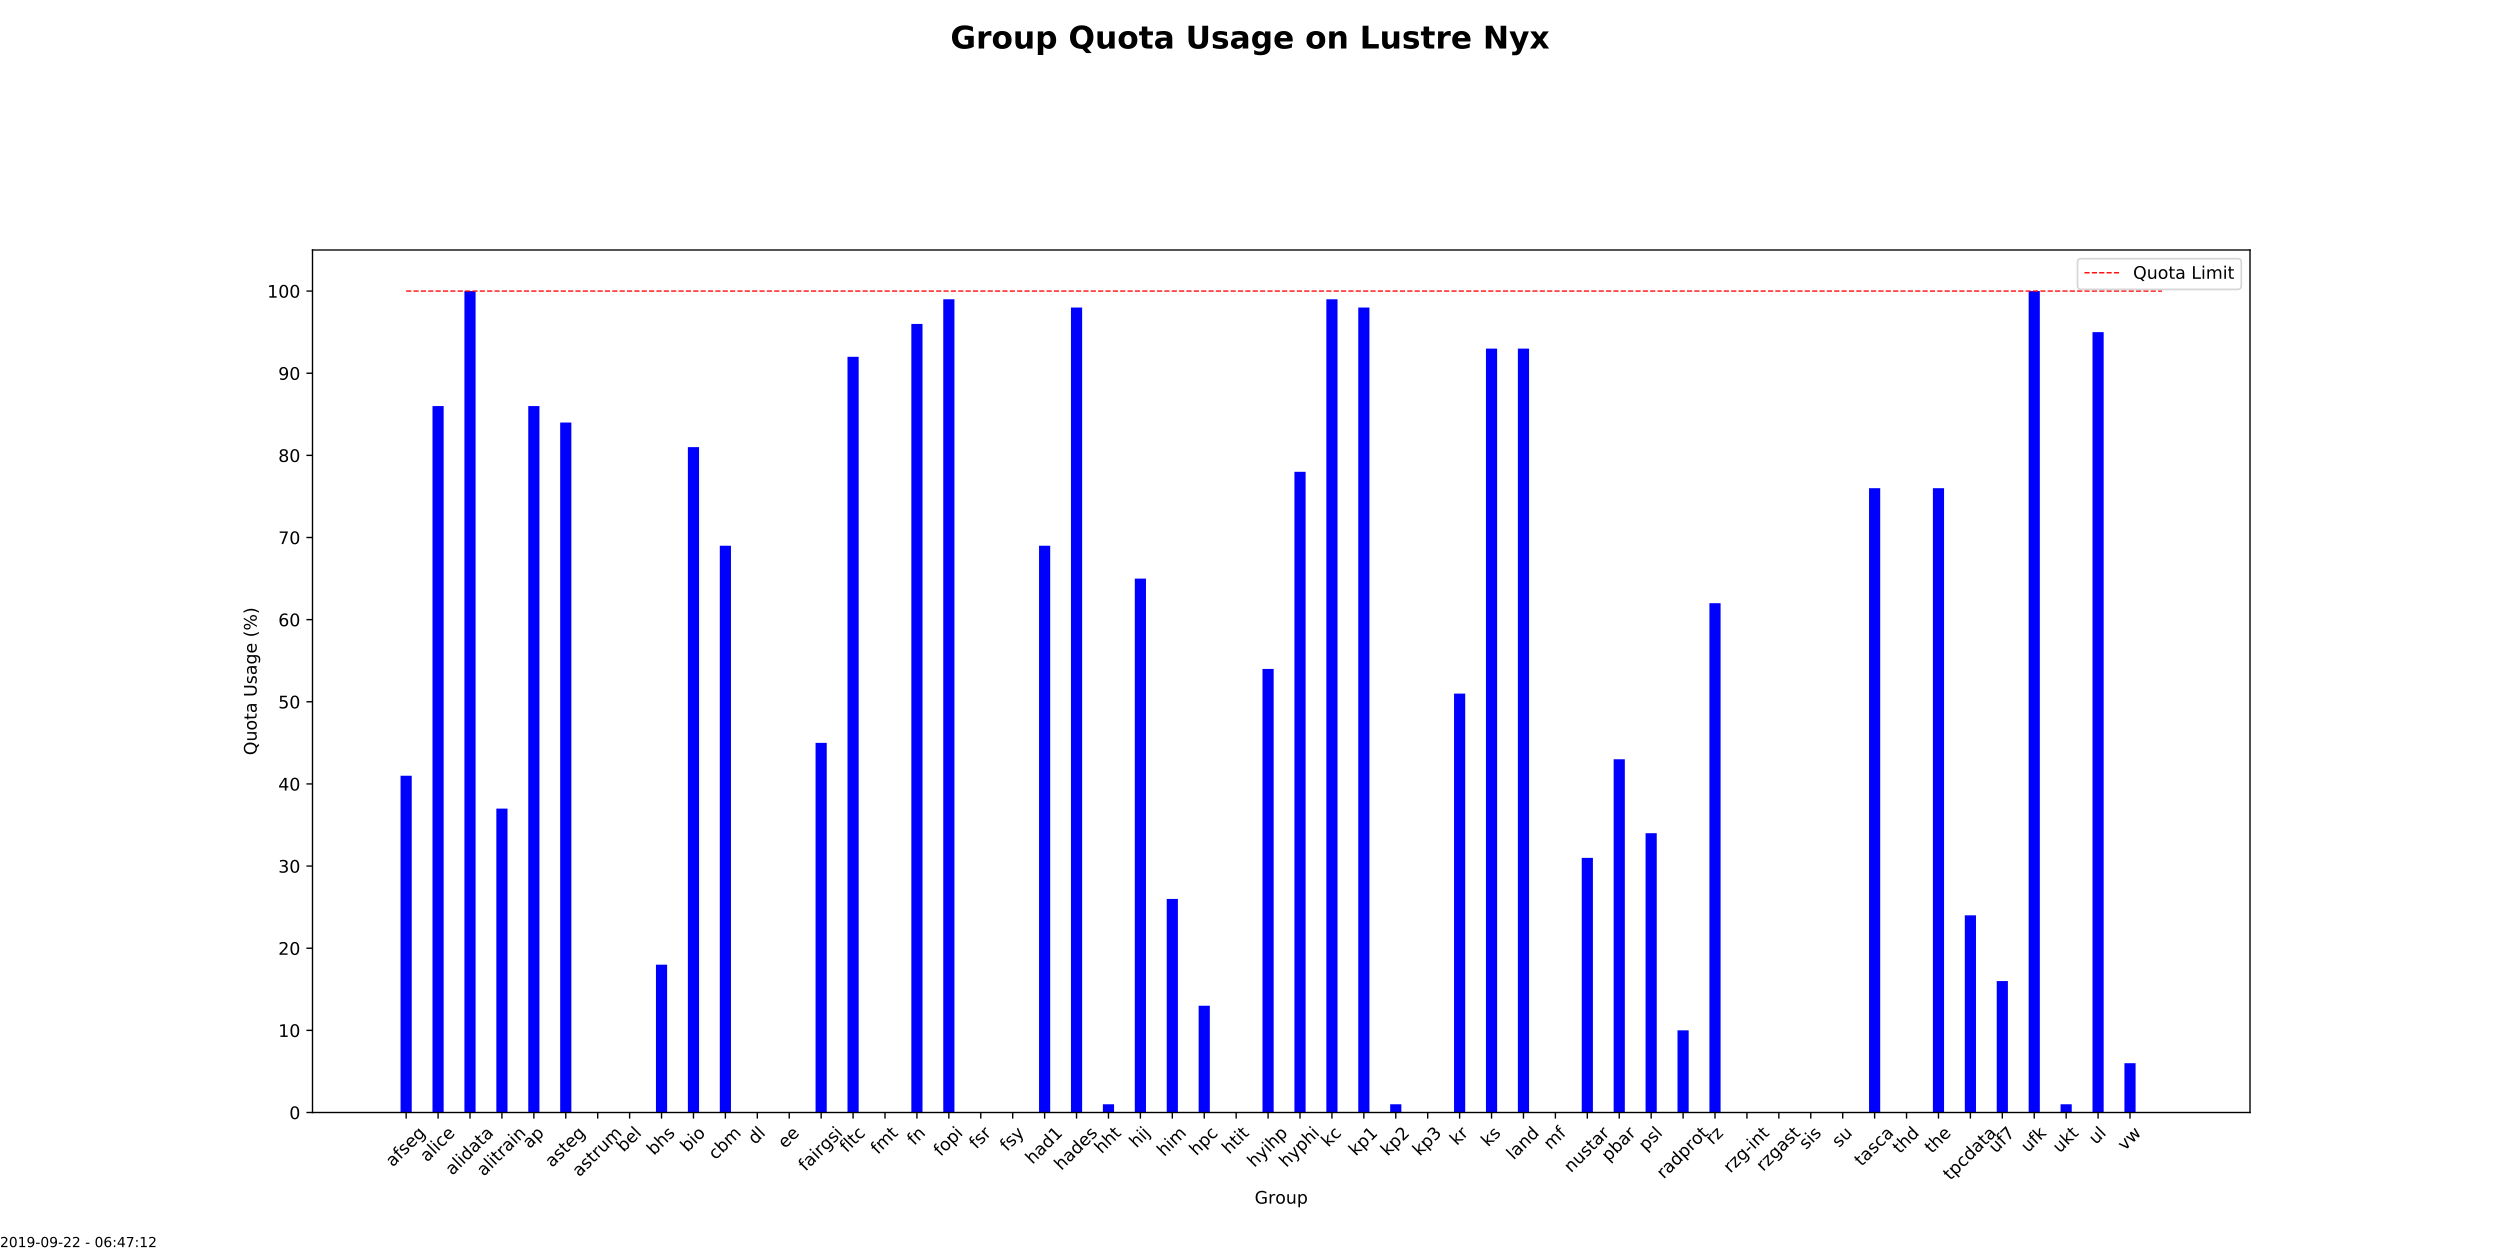 <?xml version="1.0" encoding="utf-8" standalone="no"?>
<!DOCTYPE svg PUBLIC "-//W3C//DTD SVG 1.1//EN"
  "http://www.w3.org/Graphics/SVG/1.1/DTD/svg11.dtd">
<!-- Created with matplotlib (http://matplotlib.org/) -->
<svg height="720pt" version="1.1" viewBox="0 0 1440 720" width="1440pt" xmlns="http://www.w3.org/2000/svg" xmlns:xlink="http://www.w3.org/1999/xlink">
 <defs>
  <style type="text/css">
*{stroke-linecap:butt;stroke-linejoin:round;}
  </style>
 </defs>
 <g id="figure_1">
  <g id="patch_1">
   <path d="M 0 720 
L 1440 720 
L 1440 0 
L 0 0 
z
" style="fill:#ffffff;"/>
  </g>
  <g id="axes_1">
   <g id="patch_2">
    <path d="M 180 640.8 
L 1296 640.8 
L 1296 144 
L 180 144 
z
" style="fill:#ffffff;"/>
   </g>
   <g id="patch_3">
    <path clip-path="url(#pdd432f8a7f)" d="M 230.727 640.8 
L 237.163 640.8 
L 237.163 446.811 
L 230.727 446.811 
z
" style="fill:#0000ff;"/>
   </g>
   <g id="patch_4">
    <path clip-path="url(#pdd432f8a7f)" d="M 249.115 640.8 
L 255.551 640.8 
L 255.551 233.897 
L 249.115 233.897 
z
" style="fill:#0000ff;"/>
   </g>
   <g id="patch_5">
    <path clip-path="url(#pdd432f8a7f)" d="M 267.503 640.8 
L 273.939 640.8 
L 273.939 167.657 
L 267.503 167.657 
z
" style="fill:#0000ff;"/>
   </g>
   <g id="patch_6">
    <path clip-path="url(#pdd432f8a7f)" d="M 285.891 640.8 
L 292.326 640.8 
L 292.326 465.737 
L 285.891 465.737 
z
" style="fill:#0000ff;"/>
   </g>
   <g id="patch_7">
    <path clip-path="url(#pdd432f8a7f)" d="M 304.278 640.8 
L 310.714 640.8 
L 310.714 233.897 
L 304.278 233.897 
z
" style="fill:#0000ff;"/>
   </g>
   <g id="patch_8">
    <path clip-path="url(#pdd432f8a7f)" d="M 322.666 640.8 
L 329.102 640.8 
L 329.102 243.36 
L 322.666 243.36 
z
" style="fill:#0000ff;"/>
   </g>
   <g id="patch_9">
    <path clip-path="url(#pdd432f8a7f)" d="M 341.054 640.8 
L 347.49 640.8 
L 347.49 640.8 
L 341.054 640.8 
z
" style="fill:#0000ff;"/>
   </g>
   <g id="patch_10">
    <path clip-path="url(#pdd432f8a7f)" d="M 359.442 640.8 
L 365.877 640.8 
L 365.877 640.8 
L 359.442 640.8 
z
" style="fill:#0000ff;"/>
   </g>
   <g id="patch_11">
    <path clip-path="url(#pdd432f8a7f)" d="M 377.829 640.8 
L 384.265 640.8 
L 384.265 555.634 
L 377.829 555.634 
z
" style="fill:#0000ff;"/>
   </g>
   <g id="patch_12">
    <path clip-path="url(#pdd432f8a7f)" d="M 396.217 640.8 
L 402.653 640.8 
L 402.653 257.554 
L 396.217 257.554 
z
" style="fill:#0000ff;"/>
   </g>
   <g id="patch_13">
    <path clip-path="url(#pdd432f8a7f)" d="M 414.605 640.8 
L 421.041 640.8 
L 421.041 314.331 
L 414.605 314.331 
z
" style="fill:#0000ff;"/>
   </g>
   <g id="patch_14">
    <path clip-path="url(#pdd432f8a7f)" d="M 432.993 640.8 
L 439.429 640.8 
L 439.429 640.8 
L 432.993 640.8 
z
" style="fill:#0000ff;"/>
   </g>
   <g id="patch_15">
    <path clip-path="url(#pdd432f8a7f)" d="M 451.381 640.8 
L 457.816 640.8 
L 457.816 640.8 
L 451.381 640.8 
z
" style="fill:#0000ff;"/>
   </g>
   <g id="patch_16">
    <path clip-path="url(#pdd432f8a7f)" d="M 469.768 640.8 
L 476.204 640.8 
L 476.204 427.886 
L 469.768 427.886 
z
" style="fill:#0000ff;"/>
   </g>
   <g id="patch_17">
    <path clip-path="url(#pdd432f8a7f)" d="M 488.156 640.8 
L 494.592 640.8 
L 494.592 205.509 
L 488.156 205.509 
z
" style="fill:#0000ff;"/>
   </g>
   <g id="patch_18">
    <path clip-path="url(#pdd432f8a7f)" d="M 506.544 640.8 
L 512.98 640.8 
L 512.98 640.8 
L 506.544 640.8 
z
" style="fill:#0000ff;"/>
   </g>
   <g id="patch_19">
    <path clip-path="url(#pdd432f8a7f)" d="M 524.932 640.8 
L 531.367 640.8 
L 531.367 186.583 
L 524.932 186.583 
z
" style="fill:#0000ff;"/>
   </g>
   <g id="patch_20">
    <path clip-path="url(#pdd432f8a7f)" d="M 543.319 640.8 
L 549.755 640.8 
L 549.755 172.389 
L 543.319 172.389 
z
" style="fill:#0000ff;"/>
   </g>
   <g id="patch_21">
    <path clip-path="url(#pdd432f8a7f)" d="M 561.707 640.8 
L 568.143 640.8 
L 568.143 640.8 
L 561.707 640.8 
z
" style="fill:#0000ff;"/>
   </g>
   <g id="patch_22">
    <path clip-path="url(#pdd432f8a7f)" d="M 580.095 640.8 
L 586.531 640.8 
L 586.531 640.8 
L 580.095 640.8 
z
" style="fill:#0000ff;"/>
   </g>
   <g id="patch_23">
    <path clip-path="url(#pdd432f8a7f)" d="M 598.483 640.8 
L 604.918 640.8 
L 604.918 314.331 
L 598.483 314.331 
z
" style="fill:#0000ff;"/>
   </g>
   <g id="patch_24">
    <path clip-path="url(#pdd432f8a7f)" d="M 616.871 640.8 
L 623.306 640.8 
L 623.306 177.12 
L 616.871 177.12 
z
" style="fill:#0000ff;"/>
   </g>
   <g id="patch_25">
    <path clip-path="url(#pdd432f8a7f)" d="M 635.258 640.8 
L 641.694 640.8 
L 641.694 636.069 
L 635.258 636.069 
z
" style="fill:#0000ff;"/>
   </g>
   <g id="patch_26">
    <path clip-path="url(#pdd432f8a7f)" d="M 653.646 640.8 
L 660.082 640.8 
L 660.082 333.257 
L 653.646 333.257 
z
" style="fill:#0000ff;"/>
   </g>
   <g id="patch_27">
    <path clip-path="url(#pdd432f8a7f)" d="M 672.034 640.8 
L 678.47 640.8 
L 678.47 517.783 
L 672.034 517.783 
z
" style="fill:#0000ff;"/>
   </g>
   <g id="patch_28">
    <path clip-path="url(#pdd432f8a7f)" d="M 690.422 640.8 
L 696.857 640.8 
L 696.857 579.291 
L 690.422 579.291 
z
" style="fill:#0000ff;"/>
   </g>
   <g id="patch_29">
    <path clip-path="url(#pdd432f8a7f)" d="M 708.809 640.8 
L 715.245 640.8 
L 715.245 640.8 
L 708.809 640.8 
z
" style="fill:#0000ff;"/>
   </g>
   <g id="patch_30">
    <path clip-path="url(#pdd432f8a7f)" d="M 727.197 640.8 
L 733.633 640.8 
L 733.633 385.303 
L 727.197 385.303 
z
" style="fill:#0000ff;"/>
   </g>
   <g id="patch_31">
    <path clip-path="url(#pdd432f8a7f)" d="M 745.585 640.8 
L 752.021 640.8 
L 752.021 271.749 
L 745.585 271.749 
z
" style="fill:#0000ff;"/>
   </g>
   <g id="patch_32">
    <path clip-path="url(#pdd432f8a7f)" d="M 763.973 640.8 
L 770.408 640.8 
L 770.408 172.389 
L 763.973 172.389 
z
" style="fill:#0000ff;"/>
   </g>
   <g id="patch_33">
    <path clip-path="url(#pdd432f8a7f)" d="M 782.361 640.8 
L 788.796 640.8 
L 788.796 177.12 
L 782.361 177.12 
z
" style="fill:#0000ff;"/>
   </g>
   <g id="patch_34">
    <path clip-path="url(#pdd432f8a7f)" d="M 800.748 640.8 
L 807.184 640.8 
L 807.184 636.069 
L 800.748 636.069 
z
" style="fill:#0000ff;"/>
   </g>
   <g id="patch_35">
    <path clip-path="url(#pdd432f8a7f)" d="M 819.136 640.8 
L 825.572 640.8 
L 825.572 640.8 
L 819.136 640.8 
z
" style="fill:#0000ff;"/>
   </g>
   <g id="patch_36">
    <path clip-path="url(#pdd432f8a7f)" d="M 837.524 640.8 
L 843.96 640.8 
L 843.96 399.497 
L 837.524 399.497 
z
" style="fill:#0000ff;"/>
   </g>
   <g id="patch_37">
    <path clip-path="url(#pdd432f8a7f)" d="M 855.912 640.8 
L 862.347 640.8 
L 862.347 200.777 
L 855.912 200.777 
z
" style="fill:#0000ff;"/>
   </g>
   <g id="patch_38">
    <path clip-path="url(#pdd432f8a7f)" d="M 874.299 640.8 
L 880.735 640.8 
L 880.735 200.777 
L 874.299 200.777 
z
" style="fill:#0000ff;"/>
   </g>
   <g id="patch_39">
    <path clip-path="url(#pdd432f8a7f)" d="M 892.687 640.8 
L 899.123 640.8 
L 899.123 640.8 
L 892.687 640.8 
z
" style="fill:#0000ff;"/>
   </g>
   <g id="patch_40">
    <path clip-path="url(#pdd432f8a7f)" d="M 911.075 640.8 
L 917.511 640.8 
L 917.511 494.126 
L 911.075 494.126 
z
" style="fill:#0000ff;"/>
   </g>
   <g id="patch_41">
    <path clip-path="url(#pdd432f8a7f)" d="M 929.463 640.8 
L 935.898 640.8 
L 935.898 437.349 
L 929.463 437.349 
z
" style="fill:#0000ff;"/>
   </g>
   <g id="patch_42">
    <path clip-path="url(#pdd432f8a7f)" d="M 947.85 640.8 
L 954.286 640.8 
L 954.286 479.931 
L 947.85 479.931 
z
" style="fill:#0000ff;"/>
   </g>
   <g id="patch_43">
    <path clip-path="url(#pdd432f8a7f)" d="M 966.238 640.8 
L 972.674 640.8 
L 972.674 593.486 
L 966.238 593.486 
z
" style="fill:#0000ff;"/>
   </g>
   <g id="patch_44">
    <path clip-path="url(#pdd432f8a7f)" d="M 984.626 640.8 
L 991.062 640.8 
L 991.062 347.451 
L 984.626 347.451 
z
" style="fill:#0000ff;"/>
   </g>
   <g id="patch_45">
    <path clip-path="url(#pdd432f8a7f)" d="M 1003.014 640.8 
L 1009.45 640.8 
L 1009.45 640.8 
L 1003.014 640.8 
z
" style="fill:#0000ff;"/>
   </g>
   <g id="patch_46">
    <path clip-path="url(#pdd432f8a7f)" d="M 1021.402 640.8 
L 1027.837 640.8 
L 1027.837 640.8 
L 1021.402 640.8 
z
" style="fill:#0000ff;"/>
   </g>
   <g id="patch_47">
    <path clip-path="url(#pdd432f8a7f)" d="M 1039.789 640.8 
L 1046.225 640.8 
L 1046.225 640.8 
L 1039.789 640.8 
z
" style="fill:#0000ff;"/>
   </g>
   <g id="patch_48">
    <path clip-path="url(#pdd432f8a7f)" d="M 1058.177 640.8 
L 1064.613 640.8 
L 1064.613 640.8 
L 1058.177 640.8 
z
" style="fill:#0000ff;"/>
   </g>
   <g id="patch_49">
    <path clip-path="url(#pdd432f8a7f)" d="M 1076.565 640.8 
L 1083.001 640.8 
L 1083.001 281.211 
L 1076.565 281.211 
z
" style="fill:#0000ff;"/>
   </g>
   <g id="patch_50">
    <path clip-path="url(#pdd432f8a7f)" d="M 1094.953 640.8 
L 1101.388 640.8 
L 1101.388 640.8 
L 1094.953 640.8 
z
" style="fill:#0000ff;"/>
   </g>
   <g id="patch_51">
    <path clip-path="url(#pdd432f8a7f)" d="M 1113.34 640.8 
L 1119.776 640.8 
L 1119.776 281.211 
L 1113.34 281.211 
z
" style="fill:#0000ff;"/>
   </g>
   <g id="patch_52">
    <path clip-path="url(#pdd432f8a7f)" d="M 1131.728 640.8 
L 1138.164 640.8 
L 1138.164 527.246 
L 1131.728 527.246 
z
" style="fill:#0000ff;"/>
   </g>
   <g id="patch_53">
    <path clip-path="url(#pdd432f8a7f)" d="M 1150.116 640.8 
L 1156.552 640.8 
L 1156.552 565.097 
L 1150.116 565.097 
z
" style="fill:#0000ff;"/>
   </g>
   <g id="patch_54">
    <path clip-path="url(#pdd432f8a7f)" d="M 1168.504 640.8 
L 1174.939 640.8 
L 1174.939 167.657 
L 1168.504 167.657 
z
" style="fill:#0000ff;"/>
   </g>
   <g id="patch_55">
    <path clip-path="url(#pdd432f8a7f)" d="M 1186.892 640.8 
L 1193.327 640.8 
L 1193.327 636.069 
L 1186.892 636.069 
z
" style="fill:#0000ff;"/>
   </g>
   <g id="patch_56">
    <path clip-path="url(#pdd432f8a7f)" d="M 1205.279 640.8 
L 1211.715 640.8 
L 1211.715 191.314 
L 1205.279 191.314 
z
" style="fill:#0000ff;"/>
   </g>
   <g id="patch_57">
    <path clip-path="url(#pdd432f8a7f)" d="M 1223.667 640.8 
L 1230.103 640.8 
L 1230.103 612.411 
L 1223.667 612.411 
z
" style="fill:#0000ff;"/>
   </g>
   <g id="matplotlib.axis_1">
    <g id="xtick_1">
     <g id="line2d_1">
      <defs>
       <path d="M 0 0 
L 0 3.5 
" id="m173268ec35" style="stroke:#000000;stroke-width:0.8;"/>
      </defs>
      <g>
       <use style="stroke:#000000;stroke-width:0.8;" x="233.945" xlink:href="#m173268ec35" y="640.8"/>
      </g>
     </g>
     <g id="text_1">
      <!-- afseg -->
      <defs>
       <path d="M 34.281 27.484 
Q 23.391 27.484 19.188 25 
Q 14.984 22.516 14.984 16.5 
Q 14.984 11.719 18.141 8.906 
Q 21.297 6.109 26.703 6.109 
Q 34.188 6.109 38.703 11.406 
Q 43.219 16.703 43.219 25.484 
L 43.219 27.484 
z
M 52.203 31.203 
L 52.203 0 
L 43.219 0 
L 43.219 8.297 
Q 40.141 3.328 35.547 0.953 
Q 30.953 -1.422 24.312 -1.422 
Q 15.922 -1.422 10.953 3.297 
Q 6 8.016 6 15.922 
Q 6 25.141 12.172 29.828 
Q 18.359 34.516 30.609 34.516 
L 43.219 34.516 
L 43.219 35.406 
Q 43.219 41.609 39.141 45 
Q 35.062 48.391 27.688 48.391 
Q 23 48.391 18.547 47.266 
Q 14.109 46.141 10.016 43.891 
L 10.016 52.203 
Q 14.938 54.109 19.578 55.047 
Q 24.219 56 28.609 56 
Q 40.484 56 46.344 49.844 
Q 52.203 43.703 52.203 31.203 
z
" id="DejaVuSans-61"/>
       <path d="M 37.109 75.984 
L 37.109 68.5 
L 28.516 68.5 
Q 23.688 68.5 21.797 66.547 
Q 19.922 64.594 19.922 59.516 
L 19.922 54.688 
L 34.719 54.688 
L 34.719 47.703 
L 19.922 47.703 
L 19.922 0 
L 10.891 0 
L 10.891 47.703 
L 2.297 47.703 
L 2.297 54.688 
L 10.891 54.688 
L 10.891 58.5 
Q 10.891 67.625 15.141 71.797 
Q 19.391 75.984 28.609 75.984 
z
" id="DejaVuSans-66"/>
       <path d="M 44.281 53.078 
L 44.281 44.578 
Q 40.484 46.531 36.375 47.5 
Q 32.281 48.484 27.875 48.484 
Q 21.188 48.484 17.844 46.438 
Q 14.5 44.391 14.5 40.281 
Q 14.5 37.156 16.891 35.375 
Q 19.281 33.594 26.516 31.984 
L 29.594 31.297 
Q 39.156 29.25 43.188 25.516 
Q 47.219 21.781 47.219 15.094 
Q 47.219 7.469 41.188 3.016 
Q 35.156 -1.422 24.609 -1.422 
Q 20.219 -1.422 15.453 -0.562 
Q 10.688 0.297 5.422 2 
L 5.422 11.281 
Q 10.406 8.688 15.234 7.391 
Q 20.062 6.109 24.812 6.109 
Q 31.156 6.109 34.562 8.281 
Q 37.984 10.453 37.984 14.406 
Q 37.984 18.062 35.516 20.016 
Q 33.062 21.969 24.703 23.781 
L 21.578 24.516 
Q 13.234 26.266 9.516 29.906 
Q 5.812 33.547 5.812 39.891 
Q 5.812 47.609 11.281 51.797 
Q 16.75 56 26.812 56 
Q 31.781 56 36.172 55.266 
Q 40.578 54.547 44.281 53.078 
z
" id="DejaVuSans-73"/>
       <path d="M 56.203 29.594 
L 56.203 25.203 
L 14.891 25.203 
Q 15.484 15.922 20.484 11.062 
Q 25.484 6.203 34.422 6.203 
Q 39.594 6.203 44.453 7.469 
Q 49.312 8.734 54.109 11.281 
L 54.109 2.781 
Q 49.266 0.734 44.188 -0.344 
Q 39.109 -1.422 33.891 -1.422 
Q 20.797 -1.422 13.156 6.188 
Q 5.516 13.812 5.516 26.812 
Q 5.516 40.234 12.766 48.109 
Q 20.016 56 32.328 56 
Q 43.359 56 49.781 48.891 
Q 56.203 41.797 56.203 29.594 
z
M 47.219 32.234 
Q 47.125 39.594 43.094 43.984 
Q 39.062 48.391 32.422 48.391 
Q 24.906 48.391 20.391 44.141 
Q 15.875 39.891 15.188 32.172 
z
" id="DejaVuSans-65"/>
       <path d="M 45.406 27.984 
Q 45.406 37.75 41.375 43.109 
Q 37.359 48.484 30.078 48.484 
Q 22.859 48.484 18.828 43.109 
Q 14.797 37.75 14.797 27.984 
Q 14.797 18.266 18.828 12.891 
Q 22.859 7.516 30.078 7.516 
Q 37.359 7.516 41.375 12.891 
Q 45.406 18.266 45.406 27.984 
z
M 54.391 6.781 
Q 54.391 -7.172 48.188 -13.984 
Q 42 -20.797 29.203 -20.797 
Q 24.469 -20.797 20.266 -20.094 
Q 16.062 -19.391 12.109 -17.922 
L 12.109 -9.188 
Q 16.062 -11.328 19.922 -12.344 
Q 23.781 -13.375 27.781 -13.375 
Q 36.625 -13.375 41.016 -8.766 
Q 45.406 -4.156 45.406 5.172 
L 45.406 9.625 
Q 42.625 4.781 38.281 2.391 
Q 33.938 0 27.875 0 
Q 17.828 0 11.672 7.656 
Q 5.516 15.328 5.516 27.984 
Q 5.516 40.672 11.672 48.328 
Q 17.828 56 27.875 56 
Q 33.938 56 38.281 53.609 
Q 42.625 51.219 45.406 46.391 
L 45.406 54.688 
L 54.391 54.688 
z
" id="DejaVuSans-67"/>
      </defs>
      <g transform="translate(226.223 672.519)rotate(-45)scale(0.1 -0.1)">
       <use xlink:href="#DejaVuSans-61"/>
       <use x="61.279" xlink:href="#DejaVuSans-66"/>
       <use x="96.484" xlink:href="#DejaVuSans-73"/>
       <use x="148.584" xlink:href="#DejaVuSans-65"/>
       <use x="210.107" xlink:href="#DejaVuSans-67"/>
      </g>
     </g>
    </g>
    <g id="xtick_2">
     <g id="line2d_2">
      <g>
       <use style="stroke:#000000;stroke-width:0.8;" x="252.333" xlink:href="#m173268ec35" y="640.8"/>
      </g>
     </g>
     <g id="text_2">
      <!-- alice -->
      <defs>
       <path d="M 9.422 75.984 
L 18.406 75.984 
L 18.406 0 
L 9.422 0 
z
" id="DejaVuSans-6c"/>
       <path d="M 9.422 54.688 
L 18.406 54.688 
L 18.406 0 
L 9.422 0 
z
M 9.422 75.984 
L 18.406 75.984 
L 18.406 64.594 
L 9.422 64.594 
z
" id="DejaVuSans-69"/>
       <path d="M 48.781 52.594 
L 48.781 44.188 
Q 44.969 46.297 41.141 47.344 
Q 37.312 48.391 33.406 48.391 
Q 24.656 48.391 19.812 42.844 
Q 14.984 37.312 14.984 27.297 
Q 14.984 17.281 19.812 11.734 
Q 24.656 6.203 33.406 6.203 
Q 37.312 6.203 41.141 7.25 
Q 44.969 8.297 48.781 10.406 
L 48.781 2.094 
Q 45.016 0.344 40.984 -0.531 
Q 36.969 -1.422 32.422 -1.422 
Q 20.062 -1.422 12.781 6.344 
Q 5.516 14.109 5.516 27.297 
Q 5.516 40.672 12.859 48.328 
Q 20.219 56 33.016 56 
Q 37.156 56 41.109 55.141 
Q 45.062 54.297 48.781 52.594 
z
" id="DejaVuSans-63"/>
      </defs>
      <g transform="translate(246.034 669.674)rotate(-45)scale(0.1 -0.1)">
       <use xlink:href="#DejaVuSans-61"/>
       <use x="61.279" xlink:href="#DejaVuSans-6c"/>
       <use x="89.062" xlink:href="#DejaVuSans-69"/>
       <use x="116.846" xlink:href="#DejaVuSans-63"/>
       <use x="171.826" xlink:href="#DejaVuSans-65"/>
      </g>
     </g>
    </g>
    <g id="xtick_3">
     <g id="line2d_3">
      <g>
       <use style="stroke:#000000;stroke-width:0.8;" x="270.721" xlink:href="#m173268ec35" y="640.8"/>
      </g>
     </g>
     <g id="text_3">
      <!-- alidata -->
      <defs>
       <path d="M 45.406 46.391 
L 45.406 75.984 
L 54.391 75.984 
L 54.391 0 
L 45.406 0 
L 45.406 8.203 
Q 42.578 3.328 38.25 0.953 
Q 33.938 -1.422 27.875 -1.422 
Q 17.969 -1.422 11.734 6.484 
Q 5.516 14.406 5.516 27.297 
Q 5.516 40.188 11.734 48.094 
Q 17.969 56 27.875 56 
Q 33.938 56 38.25 53.625 
Q 42.578 51.266 45.406 46.391 
z
M 14.797 27.297 
Q 14.797 17.391 18.875 11.75 
Q 22.953 6.109 30.078 6.109 
Q 37.203 6.109 41.297 11.75 
Q 45.406 17.391 45.406 27.297 
Q 45.406 37.203 41.297 42.844 
Q 37.203 48.484 30.078 48.484 
Q 22.953 48.484 18.875 42.844 
Q 14.797 37.203 14.797 27.297 
z
" id="DejaVuSans-64"/>
       <path d="M 18.312 70.219 
L 18.312 54.688 
L 36.812 54.688 
L 36.812 47.703 
L 18.312 47.703 
L 18.312 18.016 
Q 18.312 11.328 20.141 9.422 
Q 21.969 7.516 27.594 7.516 
L 36.812 7.516 
L 36.812 0 
L 27.594 0 
Q 17.188 0 13.234 3.875 
Q 9.281 7.766 9.281 18.016 
L 9.281 47.703 
L 2.688 47.703 
L 2.688 54.688 
L 9.281 54.688 
L 9.281 70.219 
z
" id="DejaVuSans-74"/>
      </defs>
      <g transform="translate(260.577 677.363)rotate(-45)scale(0.1 -0.1)">
       <use xlink:href="#DejaVuSans-61"/>
       <use x="61.279" xlink:href="#DejaVuSans-6c"/>
       <use x="89.062" xlink:href="#DejaVuSans-69"/>
       <use x="116.846" xlink:href="#DejaVuSans-64"/>
       <use x="180.322" xlink:href="#DejaVuSans-61"/>
       <use x="241.602" xlink:href="#DejaVuSans-74"/>
       <use x="280.811" xlink:href="#DejaVuSans-61"/>
      </g>
     </g>
    </g>
    <g id="xtick_4">
     <g id="line2d_4">
      <g>
       <use style="stroke:#000000;stroke-width:0.8;" x="289.108" xlink:href="#m173268ec35" y="640.8"/>
      </g>
     </g>
     <g id="text_4">
      <!-- alitrain -->
      <defs>
       <path d="M 41.109 46.297 
Q 39.594 47.172 37.812 47.578 
Q 36.031 48 33.891 48 
Q 26.266 48 22.188 43.047 
Q 18.109 38.094 18.109 28.812 
L 18.109 0 
L 9.078 0 
L 9.078 54.688 
L 18.109 54.688 
L 18.109 46.188 
Q 20.953 51.172 25.484 53.578 
Q 30.031 56 36.531 56 
Q 37.453 56 38.578 55.875 
Q 39.703 55.766 41.062 55.516 
z
" id="DejaVuSans-72"/>
       <path d="M 54.891 33.016 
L 54.891 0 
L 45.906 0 
L 45.906 32.719 
Q 45.906 40.484 42.875 44.328 
Q 39.844 48.188 33.797 48.188 
Q 26.516 48.188 22.312 43.547 
Q 18.109 38.922 18.109 30.906 
L 18.109 0 
L 9.078 0 
L 9.078 54.688 
L 18.109 54.688 
L 18.109 46.188 
Q 21.344 51.125 25.703 53.562 
Q 30.078 56 35.797 56 
Q 45.219 56 50.047 50.172 
Q 54.891 44.344 54.891 33.016 
z
" id="DejaVuSans-6e"/>
      </defs>
      <g transform="translate(278.7 677.893)rotate(-45)scale(0.1 -0.1)">
       <use xlink:href="#DejaVuSans-61"/>
       <use x="61.279" xlink:href="#DejaVuSans-6c"/>
       <use x="89.062" xlink:href="#DejaVuSans-69"/>
       <use x="116.846" xlink:href="#DejaVuSans-74"/>
       <use x="156.055" xlink:href="#DejaVuSans-72"/>
       <use x="197.168" xlink:href="#DejaVuSans-61"/>
       <use x="258.447" xlink:href="#DejaVuSans-69"/>
       <use x="286.23" xlink:href="#DejaVuSans-6e"/>
      </g>
     </g>
    </g>
    <g id="xtick_5">
     <g id="line2d_5">
      <g>
       <use style="stroke:#000000;stroke-width:0.8;" x="307.496" xlink:href="#m173268ec35" y="640.8"/>
      </g>
     </g>
     <g id="text_5">
      <!-- ap -->
      <defs>
       <path d="M 18.109 8.203 
L 18.109 -20.797 
L 9.078 -20.797 
L 9.078 54.688 
L 18.109 54.688 
L 18.109 46.391 
Q 20.953 51.266 25.266 53.625 
Q 29.594 56 35.594 56 
Q 45.562 56 51.781 48.094 
Q 58.016 40.188 58.016 27.297 
Q 58.016 14.406 51.781 6.484 
Q 45.562 -1.422 35.594 -1.422 
Q 29.594 -1.422 25.266 0.953 
Q 20.953 3.328 18.109 8.203 
z
M 48.688 27.297 
Q 48.688 37.203 44.609 42.844 
Q 40.531 48.484 33.406 48.484 
Q 26.266 48.484 22.188 42.844 
Q 18.109 37.203 18.109 27.297 
Q 18.109 17.391 22.188 11.75 
Q 26.266 6.109 33.406 6.109 
Q 40.531 6.109 44.609 11.75 
Q 48.688 17.391 48.688 27.297 
z
" id="DejaVuSans-70"/>
      </defs>
      <g transform="translate(305.036 661.995)rotate(-45)scale(0.1 -0.1)">
       <use xlink:href="#DejaVuSans-61"/>
       <use x="61.279" xlink:href="#DejaVuSans-70"/>
      </g>
     </g>
    </g>
    <g id="xtick_6">
     <g id="line2d_6">
      <g>
       <use style="stroke:#000000;stroke-width:0.8;" x="325.884" xlink:href="#m173268ec35" y="640.8"/>
      </g>
     </g>
     <g id="text_6">
      <!-- asteg -->
      <g transform="translate(318.021 672.802)rotate(-45)scale(0.1 -0.1)">
       <use xlink:href="#DejaVuSans-61"/>
       <use x="61.279" xlink:href="#DejaVuSans-73"/>
       <use x="113.379" xlink:href="#DejaVuSans-74"/>
       <use x="152.588" xlink:href="#DejaVuSans-65"/>
       <use x="214.111" xlink:href="#DejaVuSans-67"/>
      </g>
     </g>
    </g>
    <g id="xtick_7">
     <g id="line2d_7">
      <g>
       <use style="stroke:#000000;stroke-width:0.8;" x="344.272" xlink:href="#m173268ec35" y="640.8"/>
      </g>
     </g>
     <g id="text_7">
      <!-- astrum -->
      <defs>
       <path d="M 8.5 21.578 
L 8.5 54.688 
L 17.484 54.688 
L 17.484 21.922 
Q 17.484 14.156 20.5 10.266 
Q 23.531 6.391 29.594 6.391 
Q 36.859 6.391 41.078 11.031 
Q 45.312 15.672 45.312 23.688 
L 45.312 54.688 
L 54.297 54.688 
L 54.297 0 
L 45.312 0 
L 45.312 8.406 
Q 42.047 3.422 37.719 1 
Q 33.406 -1.422 27.688 -1.422 
Q 18.266 -1.422 13.375 4.438 
Q 8.5 10.297 8.5 21.578 
z
M 31.109 56 
z
" id="DejaVuSans-75"/>
       <path d="M 52 44.188 
Q 55.375 50.25 60.062 53.125 
Q 64.75 56 71.094 56 
Q 79.641 56 84.281 50.016 
Q 88.922 44.047 88.922 33.016 
L 88.922 0 
L 79.891 0 
L 79.891 32.719 
Q 79.891 40.578 77.094 44.375 
Q 74.312 48.188 68.609 48.188 
Q 61.625 48.188 57.562 43.547 
Q 53.516 38.922 53.516 30.906 
L 53.516 0 
L 44.484 0 
L 44.484 32.719 
Q 44.484 40.625 41.703 44.406 
Q 38.922 48.188 33.109 48.188 
Q 26.219 48.188 22.156 43.531 
Q 18.109 38.875 18.109 30.906 
L 18.109 0 
L 9.078 0 
L 9.078 54.688 
L 18.109 54.688 
L 18.109 46.188 
Q 21.188 51.219 25.484 53.609 
Q 29.781 56 35.688 56 
Q 41.656 56 45.828 52.969 
Q 50 49.953 52 44.188 
z
" id="DejaVuSans-6d"/>
      </defs>
      <g transform="translate(333.691 678.238)rotate(-45)scale(0.1 -0.1)">
       <use xlink:href="#DejaVuSans-61"/>
       <use x="61.279" xlink:href="#DejaVuSans-73"/>
       <use x="113.379" xlink:href="#DejaVuSans-74"/>
       <use x="152.588" xlink:href="#DejaVuSans-72"/>
       <use x="193.701" xlink:href="#DejaVuSans-75"/>
       <use x="257.08" xlink:href="#DejaVuSans-6d"/>
      </g>
     </g>
    </g>
    <g id="xtick_8">
     <g id="line2d_8">
      <g>
       <use style="stroke:#000000;stroke-width:0.8;" x="362.66" xlink:href="#m173268ec35" y="640.8"/>
      </g>
     </g>
     <g id="text_8">
      <!-- bel -->
      <defs>
       <path d="M 48.688 27.297 
Q 48.688 37.203 44.609 42.844 
Q 40.531 48.484 33.406 48.484 
Q 26.266 48.484 22.188 42.844 
Q 18.109 37.203 18.109 27.297 
Q 18.109 17.391 22.188 11.75 
Q 26.266 6.109 33.406 6.109 
Q 40.531 6.109 44.609 11.75 
Q 48.688 17.391 48.688 27.297 
z
M 18.109 46.391 
Q 20.953 51.266 25.266 53.625 
Q 29.594 56 35.594 56 
Q 45.562 56 51.781 48.094 
Q 58.016 40.188 58.016 27.297 
Q 58.016 14.406 51.781 6.484 
Q 45.562 -1.422 35.594 -1.422 
Q 29.594 -1.422 25.266 0.953 
Q 20.953 3.328 18.109 8.203 
L 18.109 0 
L 9.078 0 
L 9.078 75.984 
L 18.109 75.984 
z
" id="DejaVuSans-62"/>
      </defs>
      <g transform="translate(359.209 663.977)rotate(-45)scale(0.1 -0.1)">
       <use xlink:href="#DejaVuSans-62"/>
       <use x="63.477" xlink:href="#DejaVuSans-65"/>
       <use x="125" xlink:href="#DejaVuSans-6c"/>
      </g>
     </g>
    </g>
    <g id="xtick_9">
     <g id="line2d_9">
      <g>
       <use style="stroke:#000000;stroke-width:0.8;" x="381.047" xlink:href="#m173268ec35" y="640.8"/>
      </g>
     </g>
     <g id="text_9">
      <!-- bhs -->
      <defs>
       <path d="M 54.891 33.016 
L 54.891 0 
L 45.906 0 
L 45.906 32.719 
Q 45.906 40.484 42.875 44.328 
Q 39.844 48.188 33.797 48.188 
Q 26.516 48.188 22.312 43.547 
Q 18.109 38.922 18.109 30.906 
L 18.109 0 
L 9.078 0 
L 9.078 75.984 
L 18.109 75.984 
L 18.109 46.188 
Q 21.344 51.125 25.703 53.562 
Q 30.078 56 35.797 56 
Q 45.219 56 50.047 50.172 
Q 54.891 44.344 54.891 33.016 
z
" id="DejaVuSans-68"/>
      </defs>
      <g transform="translate(376.672 665.827)rotate(-45)scale(0.1 -0.1)">
       <use xlink:href="#DejaVuSans-62"/>
       <use x="63.477" xlink:href="#DejaVuSans-68"/>
       <use x="126.855" xlink:href="#DejaVuSans-73"/>
      </g>
     </g>
    </g>
    <g id="xtick_10">
     <g id="line2d_10">
      <g>
       <use style="stroke:#000000;stroke-width:0.8;" x="399.435" xlink:href="#m173268ec35" y="640.8"/>
      </g>
     </g>
     <g id="text_10">
      <!-- bio -->
      <defs>
       <path d="M 30.609 48.391 
Q 23.391 48.391 19.188 42.75 
Q 14.984 37.109 14.984 27.297 
Q 14.984 17.484 19.156 11.844 
Q 23.344 6.203 30.609 6.203 
Q 37.797 6.203 41.984 11.859 
Q 46.188 17.531 46.188 27.297 
Q 46.188 37.016 41.984 42.703 
Q 37.797 48.391 30.609 48.391 
z
M 30.609 56 
Q 42.328 56 49.016 48.375 
Q 55.719 40.766 55.719 27.297 
Q 55.719 13.875 49.016 6.219 
Q 42.328 -1.422 30.609 -1.422 
Q 18.844 -1.422 12.172 6.219 
Q 5.516 13.875 5.516 27.297 
Q 5.516 40.766 12.172 48.375 
Q 18.844 56 30.609 56 
z
" id="DejaVuSans-6f"/>
      </defs>
      <g transform="translate(395.996 663.953)rotate(-45)scale(0.1 -0.1)">
       <use xlink:href="#DejaVuSans-62"/>
       <use x="63.477" xlink:href="#DejaVuSans-69"/>
       <use x="91.26" xlink:href="#DejaVuSans-6f"/>
      </g>
     </g>
    </g>
    <g id="xtick_11">
     <g id="line2d_11">
      <g>
       <use style="stroke:#000000;stroke-width:0.8;" x="417.823" xlink:href="#m173268ec35" y="640.8"/>
      </g>
     </g>
     <g id="text_11">
      <!-- cbm -->
      <g transform="translate(412.142 668.438)rotate(-45)scale(0.1 -0.1)">
       <use xlink:href="#DejaVuSans-63"/>
       <use x="54.98" xlink:href="#DejaVuSans-62"/>
       <use x="118.457" xlink:href="#DejaVuSans-6d"/>
      </g>
     </g>
    </g>
    <g id="xtick_12">
     <g id="line2d_12">
      <g>
       <use style="stroke:#000000;stroke-width:0.8;" x="436.211" xlink:href="#m173268ec35" y="640.8"/>
      </g>
     </g>
     <g id="text_12">
      <!-- dl -->
      <g transform="translate(434.935 659.626)rotate(-45)scale(0.1 -0.1)">
       <use xlink:href="#DejaVuSans-64"/>
       <use x="63.477" xlink:href="#DejaVuSans-6c"/>
      </g>
     </g>
    </g>
    <g id="xtick_13">
     <g id="line2d_13">
      <g>
       <use style="stroke:#000000;stroke-width:0.8;" x="454.598" xlink:href="#m173268ec35" y="640.8"/>
      </g>
     </g>
     <g id="text_13">
      <!-- ee -->
      <g transform="translate(452.199 661.875)rotate(-45)scale(0.1 -0.1)">
       <use xlink:href="#DejaVuSans-65"/>
       <use x="61.523" xlink:href="#DejaVuSans-65"/>
      </g>
     </g>
    </g>
    <g id="xtick_14">
     <g id="line2d_14">
      <g>
       <use style="stroke:#000000;stroke-width:0.8;" x="472.986" xlink:href="#m173268ec35" y="640.8"/>
      </g>
     </g>
     <g id="text_14">
      <!-- fairgsi -->
      <g transform="translate(464.023 675.003)rotate(-45)scale(0.1 -0.1)">
       <use xlink:href="#DejaVuSans-66"/>
       <use x="35.205" xlink:href="#DejaVuSans-61"/>
       <use x="96.484" xlink:href="#DejaVuSans-69"/>
       <use x="124.268" xlink:href="#DejaVuSans-72"/>
       <use x="165.365" xlink:href="#DejaVuSans-67"/>
       <use x="228.842" xlink:href="#DejaVuSans-73"/>
       <use x="280.941" xlink:href="#DejaVuSans-69"/>
      </g>
     </g>
    </g>
    <g id="xtick_15">
     <g id="line2d_15">
      <g>
       <use style="stroke:#000000;stroke-width:0.8;" x="491.374" xlink:href="#m173268ec35" y="640.8"/>
      </g>
     </g>
     <g id="text_15">
      <!-- fltc -->
      <g transform="translate(487.768 664.287)rotate(-45)scale(0.1 -0.1)">
       <use xlink:href="#DejaVuSans-66"/>
       <use x="35.205" xlink:href="#DejaVuSans-6c"/>
       <use x="62.988" xlink:href="#DejaVuSans-74"/>
       <use x="102.197" xlink:href="#DejaVuSans-63"/>
      </g>
     </g>
    </g>
    <g id="xtick_16">
     <g id="line2d_16">
      <g>
       <use style="stroke:#000000;stroke-width:0.8;" x="509.762" xlink:href="#m173268ec35" y="640.8"/>
      </g>
     </g>
     <g id="text_16">
      <!-- fmt -->
      <g transform="translate(505.638 665.322)rotate(-45)scale(0.1 -0.1)">
       <use xlink:href="#DejaVuSans-66"/>
       <use x="35.205" xlink:href="#DejaVuSans-6d"/>
       <use x="132.617" xlink:href="#DejaVuSans-74"/>
      </g>
     </g>
    </g>
    <g id="xtick_17">
     <g id="line2d_17">
      <g>
       <use style="stroke:#000000;stroke-width:0.8;" x="528.15" xlink:href="#m173268ec35" y="640.8"/>
      </g>
     </g>
     <g id="text_17">
      <!-- fn -->
      <g transform="translate(526.615 660.143)rotate(-45)scale(0.1 -0.1)">
       <use xlink:href="#DejaVuSans-66"/>
       <use x="35.205" xlink:href="#DejaVuSans-6e"/>
      </g>
     </g>
    </g>
    <g id="xtick_18">
     <g id="line2d_18">
      <g>
       <use style="stroke:#000000;stroke-width:0.8;" x="546.537" xlink:href="#m173268ec35" y="640.8"/>
      </g>
     </g>
     <g id="text_18">
      <!-- fopi -->
      <g transform="translate(541.854 666.442)rotate(-45)scale(0.1 -0.1)">
       <use xlink:href="#DejaVuSans-66"/>
       <use x="35.205" xlink:href="#DejaVuSans-6f"/>
       <use x="96.387" xlink:href="#DejaVuSans-70"/>
       <use x="159.863" xlink:href="#DejaVuSans-69"/>
      </g>
     </g>
    </g>
    <g id="xtick_19">
     <g id="line2d_19">
      <g>
       <use style="stroke:#000000;stroke-width:0.8;" x="564.925" xlink:href="#m173268ec35" y="640.8"/>
      </g>
     </g>
     <g id="text_19">
      <!-- fsr -->
      <g transform="translate(562.336 662.253)rotate(-45)scale(0.1 -0.1)">
       <use xlink:href="#DejaVuSans-66"/>
       <use x="35.205" xlink:href="#DejaVuSans-73"/>
       <use x="87.305" xlink:href="#DejaVuSans-72"/>
      </g>
     </g>
    </g>
    <g id="xtick_20">
     <g id="line2d_20">
      <g>
       <use style="stroke:#000000;stroke-width:0.8;" x="583.313" xlink:href="#m173268ec35" y="640.8"/>
      </g>
     </g>
     <g id="text_20">
      <!-- fsy -->
      <defs>
       <path d="M 32.172 -5.078 
Q 28.375 -14.844 24.75 -17.812 
Q 21.141 -20.797 15.094 -20.797 
L 7.906 -20.797 
L 7.906 -13.281 
L 13.188 -13.281 
Q 16.891 -13.281 18.938 -11.516 
Q 21 -9.766 23.484 -3.219 
L 25.094 0.875 
L 2.984 54.688 
L 12.5 54.688 
L 29.594 11.922 
L 46.688 54.688 
L 56.203 54.688 
z
" id="DejaVuSans-79"/>
      </defs>
      <g transform="translate(580.085 663.531)rotate(-45)scale(0.1 -0.1)">
       <use xlink:href="#DejaVuSans-66"/>
       <use x="35.205" xlink:href="#DejaVuSans-73"/>
       <use x="87.305" xlink:href="#DejaVuSans-79"/>
      </g>
     </g>
    </g>
    <g id="xtick_21">
     <g id="line2d_21">
      <g>
       <use style="stroke:#000000;stroke-width:0.8;" x="601.701" xlink:href="#m173268ec35" y="640.8"/>
      </g>
     </g>
     <g id="text_21">
      <!-- had1 -->
      <defs>
       <path d="M 12.406 8.297 
L 28.516 8.297 
L 28.516 63.922 
L 10.984 60.406 
L 10.984 69.391 
L 28.422 72.906 
L 38.281 72.906 
L 38.281 8.297 
L 54.391 8.297 
L 54.391 0 
L 12.406 0 
z
" id="DejaVuSans-31"/>
      </defs>
      <g transform="translate(594.751 670.975)rotate(-45)scale(0.1 -0.1)">
       <use xlink:href="#DejaVuSans-68"/>
       <use x="63.379" xlink:href="#DejaVuSans-61"/>
       <use x="124.658" xlink:href="#DejaVuSans-64"/>
       <use x="188.135" xlink:href="#DejaVuSans-31"/>
      </g>
     </g>
    </g>
    <g id="xtick_22">
     <g id="line2d_22">
      <g>
       <use style="stroke:#000000;stroke-width:0.8;" x="620.088" xlink:href="#m173268ec35" y="640.8"/>
      </g>
     </g>
     <g id="text_22">
      <!-- hades -->
      <g transform="translate(611.371 674.511)rotate(-45)scale(0.1 -0.1)">
       <use xlink:href="#DejaVuSans-68"/>
       <use x="63.379" xlink:href="#DejaVuSans-61"/>
       <use x="124.658" xlink:href="#DejaVuSans-64"/>
       <use x="188.135" xlink:href="#DejaVuSans-65"/>
       <use x="249.658" xlink:href="#DejaVuSans-73"/>
      </g>
     </g>
    </g>
    <g id="xtick_23">
     <g id="line2d_23">
      <g>
       <use style="stroke:#000000;stroke-width:0.8;" x="638.476" xlink:href="#m173268ec35" y="640.8"/>
      </g>
     </g>
     <g id="text_23">
      <!-- hht -->
      <g transform="translate(634.56 664.908)rotate(-45)scale(0.1 -0.1)">
       <use xlink:href="#DejaVuSans-68"/>
       <use x="63.379" xlink:href="#DejaVuSans-68"/>
       <use x="126.758" xlink:href="#DejaVuSans-74"/>
      </g>
     </g>
    </g>
    <g id="xtick_24">
     <g id="line2d_24">
      <g>
       <use style="stroke:#000000;stroke-width:0.8;" x="656.864" xlink:href="#m173268ec35" y="640.8"/>
      </g>
     </g>
     <g id="text_24">
      <!-- hij -->
      <defs>
       <path d="M 9.422 54.688 
L 18.406 54.688 
L 18.406 -0.984 
Q 18.406 -11.422 14.422 -16.109 
Q 10.453 -20.797 1.609 -20.797 
L -1.812 -20.797 
L -1.812 -13.188 
L 0.594 -13.188 
Q 5.719 -13.188 7.562 -10.812 
Q 9.422 -8.453 9.422 -0.984 
z
M 9.422 75.984 
L 18.406 75.984 
L 18.406 64.594 
L 9.422 64.594 
z
" id="DejaVuSans-6a"/>
      </defs>
      <g transform="translate(654.61 661.583)rotate(-45)scale(0.1 -0.1)">
       <use xlink:href="#DejaVuSans-68"/>
       <use x="63.379" xlink:href="#DejaVuSans-69"/>
       <use x="91.162" xlink:href="#DejaVuSans-6a"/>
      </g>
     </g>
    </g>
    <g id="xtick_25">
     <g id="line2d_25">
      <g>
       <use style="stroke:#000000;stroke-width:0.8;" x="675.252" xlink:href="#m173268ec35" y="640.8"/>
      </g>
     </g>
     <g id="text_25">
      <!-- him -->
      <g transform="translate(670.536 666.506)rotate(-45)scale(0.1 -0.1)">
       <use xlink:href="#DejaVuSans-68"/>
       <use x="63.379" xlink:href="#DejaVuSans-69"/>
       <use x="91.162" xlink:href="#DejaVuSans-6d"/>
      </g>
     </g>
    </g>
    <g id="xtick_26">
     <g id="line2d_26">
      <g>
       <use style="stroke:#000000;stroke-width:0.8;" x="693.639" xlink:href="#m173268ec35" y="640.8"/>
      </g>
     </g>
     <g id="text_26">
      <!-- hpc -->
      <g transform="translate(689.162 666.031)rotate(-45)scale(0.1 -0.1)">
       <use xlink:href="#DejaVuSans-68"/>
       <use x="63.379" xlink:href="#DejaVuSans-70"/>
       <use x="126.855" xlink:href="#DejaVuSans-63"/>
      </g>
     </g>
    </g>
    <g id="xtick_27">
     <g id="line2d_27">
      <g>
       <use style="stroke:#000000;stroke-width:0.8;" x="712.027" xlink:href="#m173268ec35" y="640.8"/>
      </g>
     </g>
     <g id="text_27">
      <!-- htit -->
      <g transform="translate(707.984 665.163)rotate(-45)scale(0.1 -0.1)">
       <use xlink:href="#DejaVuSans-68"/>
       <use x="63.379" xlink:href="#DejaVuSans-74"/>
       <use x="102.588" xlink:href="#DejaVuSans-69"/>
       <use x="130.371" xlink:href="#DejaVuSans-74"/>
      </g>
     </g>
    </g>
    <g id="xtick_28">
     <g id="line2d_28">
      <g>
       <use style="stroke:#000000;stroke-width:0.8;" x="730.415" xlink:href="#m173268ec35" y="640.8"/>
      </g>
     </g>
     <g id="text_28">
      <!-- hyihp -->
      <g transform="translate(722.566 672.774)rotate(-45)scale(0.1 -0.1)">
       <use xlink:href="#DejaVuSans-68"/>
       <use x="63.379" xlink:href="#DejaVuSans-79"/>
       <use x="122.559" xlink:href="#DejaVuSans-69"/>
       <use x="150.342" xlink:href="#DejaVuSans-68"/>
       <use x="213.721" xlink:href="#DejaVuSans-70"/>
      </g>
     </g>
    </g>
    <g id="xtick_29">
     <g id="line2d_29">
      <g>
       <use style="stroke:#000000;stroke-width:0.8;" x="748.803" xlink:href="#m173268ec35" y="640.8"/>
      </g>
     </g>
     <g id="text_29">
      <!-- hyphi -->
      <g transform="translate(740.953 672.774)rotate(-45)scale(0.1 -0.1)">
       <use xlink:href="#DejaVuSans-68"/>
       <use x="63.379" xlink:href="#DejaVuSans-79"/>
       <use x="122.559" xlink:href="#DejaVuSans-70"/>
       <use x="186.035" xlink:href="#DejaVuSans-68"/>
       <use x="249.414" xlink:href="#DejaVuSans-69"/>
      </g>
     </g>
    </g>
    <g id="xtick_30">
     <g id="line2d_30">
      <g>
       <use style="stroke:#000000;stroke-width:0.8;" x="767.191" xlink:href="#m173268ec35" y="640.8"/>
      </g>
     </g>
     <g id="text_30">
      <!-- kc -->
      <defs>
       <path d="M 9.078 75.984 
L 18.109 75.984 
L 18.109 31.109 
L 44.922 54.688 
L 56.391 54.688 
L 27.391 29.109 
L 57.625 0 
L 45.906 0 
L 18.109 26.703 
L 18.109 0 
L 9.078 0 
z
" id="DejaVuSans-6b"/>
      </defs>
      <g transform="translate(765.15 661.155)rotate(-45)scale(0.1 -0.1)">
       <use xlink:href="#DejaVuSans-6b"/>
       <use x="57.91" xlink:href="#DejaVuSans-63"/>
      </g>
     </g>
    </g>
    <g id="xtick_31">
     <g id="line2d_31">
      <g>
       <use style="stroke:#000000;stroke-width:0.8;" x="785.578" xlink:href="#m173268ec35" y="640.8"/>
      </g>
     </g>
     <g id="text_31">
      <!-- kp1 -->
      <g transform="translate(780.988 666.255)rotate(-45)scale(0.1 -0.1)">
       <use xlink:href="#DejaVuSans-6b"/>
       <use x="57.91" xlink:href="#DejaVuSans-70"/>
       <use x="121.387" xlink:href="#DejaVuSans-31"/>
      </g>
     </g>
    </g>
    <g id="xtick_32">
     <g id="line2d_32">
      <g>
       <use style="stroke:#000000;stroke-width:0.8;" x="803.966" xlink:href="#m173268ec35" y="640.8"/>
      </g>
     </g>
     <g id="text_32">
      <!-- kp2 -->
      <defs>
       <path d="M 19.188 8.297 
L 53.609 8.297 
L 53.609 0 
L 7.328 0 
L 7.328 8.297 
Q 12.938 14.109 22.625 23.891 
Q 32.328 33.688 34.812 36.531 
Q 39.547 41.844 41.422 45.531 
Q 43.312 49.219 43.312 52.781 
Q 43.312 58.594 39.234 62.25 
Q 35.156 65.922 28.609 65.922 
Q 23.969 65.922 18.812 64.312 
Q 13.672 62.703 7.812 59.422 
L 7.812 69.391 
Q 13.766 71.781 18.938 73 
Q 24.125 74.219 28.422 74.219 
Q 39.75 74.219 46.484 68.547 
Q 53.219 62.891 53.219 53.422 
Q 53.219 48.922 51.531 44.891 
Q 49.859 40.875 45.406 35.406 
Q 44.188 33.984 37.641 27.219 
Q 31.109 20.453 19.188 8.297 
z
" id="DejaVuSans-32"/>
      </defs>
      <g transform="translate(799.376 666.255)rotate(-45)scale(0.1 -0.1)">
       <use xlink:href="#DejaVuSans-6b"/>
       <use x="57.91" xlink:href="#DejaVuSans-70"/>
       <use x="121.387" xlink:href="#DejaVuSans-32"/>
      </g>
     </g>
    </g>
    <g id="xtick_33">
     <g id="line2d_33">
      <g>
       <use style="stroke:#000000;stroke-width:0.8;" x="822.354" xlink:href="#m173268ec35" y="640.8"/>
      </g>
     </g>
     <g id="text_33">
      <!-- kp3 -->
      <defs>
       <path d="M 40.578 39.312 
Q 47.656 37.797 51.625 33 
Q 55.609 28.219 55.609 21.188 
Q 55.609 10.406 48.188 4.484 
Q 40.766 -1.422 27.094 -1.422 
Q 22.516 -1.422 17.656 -0.516 
Q 12.797 0.391 7.625 2.203 
L 7.625 11.719 
Q 11.719 9.328 16.594 8.109 
Q 21.484 6.891 26.812 6.891 
Q 36.078 6.891 40.938 10.547 
Q 45.797 14.203 45.797 21.188 
Q 45.797 27.641 41.281 31.266 
Q 36.766 34.906 28.719 34.906 
L 20.219 34.906 
L 20.219 43.016 
L 29.109 43.016 
Q 36.375 43.016 40.234 45.922 
Q 44.094 48.828 44.094 54.297 
Q 44.094 59.906 40.109 62.906 
Q 36.141 65.922 28.719 65.922 
Q 24.656 65.922 20.016 65.031 
Q 15.375 64.156 9.812 62.312 
L 9.812 71.094 
Q 15.438 72.656 20.344 73.438 
Q 25.25 74.219 29.594 74.219 
Q 40.828 74.219 47.359 69.109 
Q 53.906 64.016 53.906 55.328 
Q 53.906 49.266 50.438 45.094 
Q 46.969 40.922 40.578 39.312 
z
" id="DejaVuSans-33"/>
      </defs>
      <g transform="translate(817.764 666.255)rotate(-45)scale(0.1 -0.1)">
       <use xlink:href="#DejaVuSans-6b"/>
       <use x="57.91" xlink:href="#DejaVuSans-70"/>
       <use x="121.387" xlink:href="#DejaVuSans-33"/>
      </g>
     </g>
    </g>
    <g id="xtick_34">
     <g id="line2d_34">
      <g>
       <use style="stroke:#000000;stroke-width:0.8;" x="840.742" xlink:href="#m173268ec35" y="640.8"/>
      </g>
     </g>
     <g id="text_34">
      <!-- kr -->
      <g transform="translate(839.192 660.174)rotate(-45)scale(0.1 -0.1)">
       <use xlink:href="#DejaVuSans-6b"/>
       <use x="57.91" xlink:href="#DejaVuSans-72"/>
      </g>
     </g>
    </g>
    <g id="xtick_35">
     <g id="line2d_35">
      <g>
       <use style="stroke:#000000;stroke-width:0.8;" x="859.129" xlink:href="#m173268ec35" y="640.8"/>
      </g>
     </g>
     <g id="text_35">
      <!-- ks -->
      <g transform="translate(857.192 660.951)rotate(-45)scale(0.1 -0.1)">
       <use xlink:href="#DejaVuSans-6b"/>
       <use x="57.91" xlink:href="#DejaVuSans-73"/>
      </g>
     </g>
    </g>
    <g id="xtick_36">
     <g id="line2d_36">
      <g>
       <use style="stroke:#000000;stroke-width:0.8;" x="877.517" xlink:href="#m173268ec35" y="640.8"/>
      </g>
     </g>
     <g id="text_36">
      <!-- land -->
      <g transform="translate(871.834 668.441)rotate(-45)scale(0.1 -0.1)">
       <use xlink:href="#DejaVuSans-6c"/>
       <use x="27.783" xlink:href="#DejaVuSans-61"/>
       <use x="89.062" xlink:href="#DejaVuSans-6e"/>
       <use x="152.441" xlink:href="#DejaVuSans-64"/>
      </g>
     </g>
    </g>
    <g id="xtick_37">
     <g id="line2d_37">
      <g>
       <use style="stroke:#000000;stroke-width:0.8;" x="895.905" xlink:href="#m173268ec35" y="640.8"/>
      </g>
     </g>
     <g id="text_37">
      <!-- mf -->
      <g transform="translate(893.168 662.55)rotate(-45)scale(0.1 -0.1)">
       <use xlink:href="#DejaVuSans-6d"/>
       <use x="97.412" xlink:href="#DejaVuSans-66"/>
      </g>
     </g>
    </g>
    <g id="xtick_38">
     <g id="line2d_38">
      <g>
       <use style="stroke:#000000;stroke-width:0.8;" x="914.293" xlink:href="#m173268ec35" y="640.8"/>
      </g>
     </g>
     <g id="text_38">
      <!-- nustar -->
      <g transform="translate(904.915 675.831)rotate(-45)scale(0.1 -0.1)">
       <use xlink:href="#DejaVuSans-6e"/>
       <use x="63.379" xlink:href="#DejaVuSans-75"/>
       <use x="126.758" xlink:href="#DejaVuSans-73"/>
       <use x="178.857" xlink:href="#DejaVuSans-74"/>
       <use x="218.066" xlink:href="#DejaVuSans-61"/>
       <use x="279.346" xlink:href="#DejaVuSans-72"/>
      </g>
     </g>
    </g>
    <g id="xtick_39">
     <g id="line2d_39">
      <g>
       <use style="stroke:#000000;stroke-width:0.8;" x="932.681" xlink:href="#m173268ec35" y="640.8"/>
      </g>
     </g>
     <g id="text_39">
      <!-- pbar -->
      <g transform="translate(926.523 669.391)rotate(-45)scale(0.1 -0.1)">
       <use xlink:href="#DejaVuSans-70"/>
       <use x="63.477" xlink:href="#DejaVuSans-62"/>
       <use x="126.953" xlink:href="#DejaVuSans-61"/>
       <use x="188.232" xlink:href="#DejaVuSans-72"/>
      </g>
     </g>
    </g>
    <g id="xtick_40">
     <g id="line2d_40">
      <g>
       <use style="stroke:#000000;stroke-width:0.8;" x="951.068" xlink:href="#m173268ec35" y="640.8"/>
      </g>
     </g>
     <g id="text_40">
      <!-- psl -->
      <g transform="translate(947.951 663.31)rotate(-45)scale(0.1 -0.1)">
       <use xlink:href="#DejaVuSans-70"/>
       <use x="63.477" xlink:href="#DejaVuSans-73"/>
       <use x="115.576" xlink:href="#DejaVuSans-6c"/>
      </g>
     </g>
    </g>
    <g id="xtick_41">
     <g id="line2d_41">
      <g>
       <use style="stroke:#000000;stroke-width:0.8;" x="969.456" xlink:href="#m173268ec35" y="640.8"/>
      </g>
     </g>
     <g id="text_41">
      <!-- radprot -->
      <g transform="translate(958.297 679.394)rotate(-45)scale(0.1 -0.1)">
       <use xlink:href="#DejaVuSans-72"/>
       <use x="41.113" xlink:href="#DejaVuSans-61"/>
       <use x="102.393" xlink:href="#DejaVuSans-64"/>
       <use x="165.869" xlink:href="#DejaVuSans-70"/>
       <use x="229.346" xlink:href="#DejaVuSans-72"/>
       <use x="270.428" xlink:href="#DejaVuSans-6f"/>
       <use x="331.609" xlink:href="#DejaVuSans-74"/>
      </g>
     </g>
    </g>
    <g id="xtick_42">
     <g id="line2d_42">
      <g>
       <use style="stroke:#000000;stroke-width:0.8;" x="987.844" xlink:href="#m173268ec35" y="640.8"/>
      </g>
     </g>
     <g id="text_42">
      <!-- rz -->
      <defs>
       <path d="M 5.516 54.688 
L 48.188 54.688 
L 48.188 46.484 
L 14.406 7.172 
L 48.188 7.172 
L 48.188 0 
L 4.297 0 
L 4.297 8.203 
L 38.094 47.516 
L 5.516 47.516 
z
" id="DejaVuSans-7a"/>
      </defs>
      <g transform="translate(986.486 659.791)rotate(-45)scale(0.1 -0.1)">
       <use xlink:href="#DejaVuSans-72"/>
       <use x="41.113" xlink:href="#DejaVuSans-7a"/>
      </g>
     </g>
    </g>
    <g id="xtick_43">
     <g id="line2d_43">
      <g>
       <use style="stroke:#000000;stroke-width:0.8;" x="1006.232" xlink:href="#m173268ec35" y="640.8"/>
      </g>
     </g>
     <g id="text_43">
      <!-- rzg-int -->
      <defs>
       <path d="M 4.891 31.391 
L 31.203 31.391 
L 31.203 23.391 
L 4.891 23.391 
z
" id="DejaVuSans-2d"/>
      </defs>
      <g transform="translate(996.745 676.049)rotate(-45)scale(0.1 -0.1)">
       <use xlink:href="#DejaVuSans-72"/>
       <use x="41.113" xlink:href="#DejaVuSans-7a"/>
       <use x="93.604" xlink:href="#DejaVuSans-67"/>
       <use x="157.08" xlink:href="#DejaVuSans-2d"/>
       <use x="193.164" xlink:href="#DejaVuSans-69"/>
       <use x="220.947" xlink:href="#DejaVuSans-6e"/>
       <use x="284.326" xlink:href="#DejaVuSans-74"/>
      </g>
     </g>
    </g>
    <g id="xtick_44">
     <g id="line2d_44">
      <g>
       <use style="stroke:#000000;stroke-width:0.8;" x="1024.619" xlink:href="#m173268ec35" y="640.8"/>
      </g>
     </g>
     <g id="text_44">
      <!-- rzgast -->
      <g transform="translate(1015.623 675.069)rotate(-45)scale(0.1 -0.1)">
       <use xlink:href="#DejaVuSans-72"/>
       <use x="41.113" xlink:href="#DejaVuSans-7a"/>
       <use x="93.604" xlink:href="#DejaVuSans-67"/>
       <use x="157.08" xlink:href="#DejaVuSans-61"/>
       <use x="218.359" xlink:href="#DejaVuSans-73"/>
       <use x="270.459" xlink:href="#DejaVuSans-74"/>
      </g>
     </g>
    </g>
    <g id="xtick_45">
     <g id="line2d_45">
      <g>
       <use style="stroke:#000000;stroke-width:0.8;" x="1043.007" xlink:href="#m173268ec35" y="640.8"/>
      </g>
     </g>
     <g id="text_45">
      <!-- sis -->
      <g transform="translate(1040.293 662.505)rotate(-45)scale(0.1 -0.1)">
       <use xlink:href="#DejaVuSans-73"/>
       <use x="52.1" xlink:href="#DejaVuSans-69"/>
       <use x="79.883" xlink:href="#DejaVuSans-73"/>
      </g>
     </g>
    </g>
    <g id="xtick_46">
     <g id="line2d_46">
      <g>
       <use style="stroke:#000000;stroke-width:0.8;" x="1061.395" xlink:href="#m173268ec35" y="640.8"/>
      </g>
     </g>
     <g id="text_46">
      <!-- su -->
      <g transform="translate(1059.264 661.338)rotate(-45)scale(0.1 -0.1)">
       <use xlink:href="#DejaVuSans-73"/>
       <use x="52.1" xlink:href="#DejaVuSans-75"/>
      </g>
     </g>
    </g>
    <g id="xtick_47">
     <g id="line2d_47">
      <g>
       <use style="stroke:#000000;stroke-width:0.8;" x="1079.783" xlink:href="#m173268ec35" y="640.8"/>
      </g>
     </g>
     <g id="text_47">
      <!-- tasca -->
      <g transform="translate(1072.229 672.183)rotate(-45)scale(0.1 -0.1)">
       <use xlink:href="#DejaVuSans-74"/>
       <use x="39.209" xlink:href="#DejaVuSans-61"/>
       <use x="100.488" xlink:href="#DejaVuSans-73"/>
       <use x="152.588" xlink:href="#DejaVuSans-63"/>
       <use x="207.568" xlink:href="#DejaVuSans-61"/>
      </g>
     </g>
    </g>
    <g id="xtick_48">
     <g id="line2d_48">
      <g>
       <use style="stroke:#000000;stroke-width:0.8;" x="1098.171" xlink:href="#m173268ec35" y="640.8"/>
      </g>
     </g>
     <g id="text_48">
      <!-- thd -->
      <g transform="translate(1094.251 664.915)rotate(-45)scale(0.1 -0.1)">
       <use xlink:href="#DejaVuSans-74"/>
       <use x="39.209" xlink:href="#DejaVuSans-68"/>
       <use x="102.588" xlink:href="#DejaVuSans-64"/>
      </g>
     </g>
    </g>
    <g id="xtick_49">
     <g id="line2d_49">
      <g>
       <use style="stroke:#000000;stroke-width:0.8;" x="1116.558" xlink:href="#m173268ec35" y="640.8"/>
      </g>
     </g>
     <g id="text_49">
      <!-- the -->
      <g transform="translate(1112.707 664.777)rotate(-45)scale(0.1 -0.1)">
       <use xlink:href="#DejaVuSans-74"/>
       <use x="39.209" xlink:href="#DejaVuSans-68"/>
       <use x="102.588" xlink:href="#DejaVuSans-65"/>
      </g>
     </g>
    </g>
    <g id="xtick_50">
     <g id="line2d_50">
      <g>
       <use style="stroke:#000000;stroke-width:0.8;" x="1134.946" xlink:href="#m173268ec35" y="640.8"/>
      </g>
     </g>
     <g id="text_50">
      <!-- tpcdata -->
      <g transform="translate(1123.359 680.25)rotate(-45)scale(0.1 -0.1)">
       <use xlink:href="#DejaVuSans-74"/>
       <use x="39.209" xlink:href="#DejaVuSans-70"/>
       <use x="102.686" xlink:href="#DejaVuSans-63"/>
       <use x="157.666" xlink:href="#DejaVuSans-64"/>
       <use x="221.143" xlink:href="#DejaVuSans-61"/>
       <use x="282.422" xlink:href="#DejaVuSans-74"/>
       <use x="321.631" xlink:href="#DejaVuSans-61"/>
      </g>
     </g>
    </g>
    <g id="xtick_51">
     <g id="line2d_51">
      <g>
       <use style="stroke:#000000;stroke-width:0.8;" x="1153.334" xlink:href="#m173268ec35" y="640.8"/>
      </g>
     </g>
     <g id="text_51">
      <!-- uf7 -->
      <defs>
       <path d="M 8.203 72.906 
L 55.078 72.906 
L 55.078 68.703 
L 28.609 0 
L 18.312 0 
L 43.219 64.594 
L 8.203 64.594 
z
" id="DejaVuSans-37"/>
      </defs>
      <g transform="translate(1149.55 664.642)rotate(-45)scale(0.1 -0.1)">
       <use xlink:href="#DejaVuSans-75"/>
       <use x="63.379" xlink:href="#DejaVuSans-66"/>
       <use x="98.584" xlink:href="#DejaVuSans-37"/>
      </g>
     </g>
    </g>
    <g id="xtick_52">
     <g id="line2d_52">
      <g>
       <use style="stroke:#000000;stroke-width:0.8;" x="1171.722" xlink:href="#m173268ec35" y="640.8"/>
      </g>
     </g>
     <g id="text_52">
      <!-- ufk -->
      <g transform="translate(1168.14 664.238)rotate(-45)scale(0.1 -0.1)">
       <use xlink:href="#DejaVuSans-75"/>
       <use x="63.379" xlink:href="#DejaVuSans-66"/>
       <use x="98.584" xlink:href="#DejaVuSans-6b"/>
      </g>
     </g>
    </g>
    <g id="xtick_53">
     <g id="line2d_53">
      <g>
       <use style="stroke:#000000;stroke-width:0.8;" x="1190.109" xlink:href="#m173268ec35" y="640.8"/>
      </g>
     </g>
     <g id="text_53">
      <!-- ukt -->
      <g transform="translate(1186.387 664.521)rotate(-45)scale(0.1 -0.1)">
       <use xlink:href="#DejaVuSans-75"/>
       <use x="63.379" xlink:href="#DejaVuSans-6b"/>
       <use x="121.289" xlink:href="#DejaVuSans-74"/>
      </g>
     </g>
    </g>
    <g id="xtick_54">
     <g id="line2d_54">
      <g>
       <use style="stroke:#000000;stroke-width:0.8;" x="1208.497" xlink:href="#m173268ec35" y="640.8"/>
      </g>
     </g>
     <g id="text_54">
      <!-- ul -->
      <g transform="translate(1207.225 659.619)rotate(-45)scale(0.1 -0.1)">
       <use xlink:href="#DejaVuSans-75"/>
       <use x="63.379" xlink:href="#DejaVuSans-6c"/>
      </g>
     </g>
    </g>
    <g id="xtick_55">
     <g id="line2d_55">
      <g>
       <use style="stroke:#000000;stroke-width:0.8;" x="1226.885" xlink:href="#m173268ec35" y="640.8"/>
      </g>
     </g>
     <g id="text_55">
      <!-- vw -->
      <defs>
       <path d="M 2.984 54.688 
L 12.5 54.688 
L 29.594 8.797 
L 46.688 54.688 
L 56.203 54.688 
L 35.688 0 
L 23.484 0 
z
" id="DejaVuSans-76"/>
       <path d="M 4.203 54.688 
L 13.188 54.688 
L 24.422 12.016 
L 35.594 54.688 
L 46.188 54.688 
L 57.422 12.016 
L 68.609 54.688 
L 77.594 54.688 
L 63.281 0 
L 52.688 0 
L 40.922 44.828 
L 29.109 0 
L 18.5 0 
z
" id="DejaVuSans-77"/>
      </defs>
      <g transform="translate(1223.852 663.141)rotate(-45)scale(0.1 -0.1)">
       <use xlink:href="#DejaVuSans-76"/>
       <use x="59.18" xlink:href="#DejaVuSans-77"/>
      </g>
     </g>
    </g>
    <g id="text_56">
     <!-- Group -->
     <defs>
      <path d="M 59.516 10.406 
L 59.516 29.984 
L 43.406 29.984 
L 43.406 38.094 
L 69.281 38.094 
L 69.281 6.781 
Q 63.578 2.734 56.688 0.656 
Q 49.812 -1.422 42 -1.422 
Q 24.906 -1.422 15.25 8.562 
Q 5.609 18.562 5.609 36.375 
Q 5.609 54.25 15.25 64.234 
Q 24.906 74.219 42 74.219 
Q 49.125 74.219 55.547 72.453 
Q 61.969 70.703 67.391 67.281 
L 67.391 56.781 
Q 61.922 61.422 55.766 63.766 
Q 49.609 66.109 42.828 66.109 
Q 29.438 66.109 22.719 58.641 
Q 16.016 51.172 16.016 36.375 
Q 16.016 21.625 22.719 14.156 
Q 29.438 6.688 42.828 6.688 
Q 48.047 6.688 52.141 7.594 
Q 56.25 8.5 59.516 10.406 
z
" id="DejaVuSans-47"/>
     </defs>
     <g transform="translate(722.67 693.319)scale(0.1 -0.1)">
      <use xlink:href="#DejaVuSans-47"/>
      <use x="77.49" xlink:href="#DejaVuSans-72"/>
      <use x="118.572" xlink:href="#DejaVuSans-6f"/>
      <use x="179.754" xlink:href="#DejaVuSans-75"/>
      <use x="243.133" xlink:href="#DejaVuSans-70"/>
     </g>
    </g>
   </g>
   <g id="matplotlib.axis_2">
    <g id="ytick_1">
     <g id="line2d_56">
      <defs>
       <path d="M 0 0 
L -3.5 0 
" id="m48470f78e1" style="stroke:#000000;stroke-width:0.8;"/>
      </defs>
      <g>
       <use style="stroke:#000000;stroke-width:0.8;" x="180" xlink:href="#m48470f78e1" y="640.8"/>
      </g>
     </g>
     <g id="text_57">
      <!-- 0 -->
      <defs>
       <path d="M 31.781 66.406 
Q 24.172 66.406 20.328 58.906 
Q 16.5 51.422 16.5 36.375 
Q 16.5 21.391 20.328 13.891 
Q 24.172 6.391 31.781 6.391 
Q 39.453 6.391 43.281 13.891 
Q 47.125 21.391 47.125 36.375 
Q 47.125 51.422 43.281 58.906 
Q 39.453 66.406 31.781 66.406 
z
M 31.781 74.219 
Q 44.047 74.219 50.516 64.516 
Q 56.984 54.828 56.984 36.375 
Q 56.984 17.969 50.516 8.266 
Q 44.047 -1.422 31.781 -1.422 
Q 19.531 -1.422 13.062 8.266 
Q 6.594 17.969 6.594 36.375 
Q 6.594 54.828 13.062 64.516 
Q 19.531 74.219 31.781 74.219 
z
" id="DejaVuSans-30"/>
      </defs>
      <g transform="translate(166.637 644.599)scale(0.1 -0.1)">
       <use xlink:href="#DejaVuSans-30"/>
      </g>
     </g>
    </g>
    <g id="ytick_2">
     <g id="line2d_57">
      <g>
       <use style="stroke:#000000;stroke-width:0.8;" x="180" xlink:href="#m48470f78e1" y="593.486"/>
      </g>
     </g>
     <g id="text_58">
      <!-- 10 -->
      <g transform="translate(160.275 597.285)scale(0.1 -0.1)">
       <use xlink:href="#DejaVuSans-31"/>
       <use x="63.623" xlink:href="#DejaVuSans-30"/>
      </g>
     </g>
    </g>
    <g id="ytick_3">
     <g id="line2d_58">
      <g>
       <use style="stroke:#000000;stroke-width:0.8;" x="180" xlink:href="#m48470f78e1" y="546.171"/>
      </g>
     </g>
     <g id="text_59">
      <!-- 20 -->
      <g transform="translate(160.275 549.971)scale(0.1 -0.1)">
       <use xlink:href="#DejaVuSans-32"/>
       <use x="63.623" xlink:href="#DejaVuSans-30"/>
      </g>
     </g>
    </g>
    <g id="ytick_4">
     <g id="line2d_59">
      <g>
       <use style="stroke:#000000;stroke-width:0.8;" x="180" xlink:href="#m48470f78e1" y="498.857"/>
      </g>
     </g>
     <g id="text_60">
      <!-- 30 -->
      <g transform="translate(160.275 502.656)scale(0.1 -0.1)">
       <use xlink:href="#DejaVuSans-33"/>
       <use x="63.623" xlink:href="#DejaVuSans-30"/>
      </g>
     </g>
    </g>
    <g id="ytick_5">
     <g id="line2d_60">
      <g>
       <use style="stroke:#000000;stroke-width:0.8;" x="180" xlink:href="#m48470f78e1" y="451.543"/>
      </g>
     </g>
     <g id="text_61">
      <!-- 40 -->
      <defs>
       <path d="M 37.797 64.312 
L 12.891 25.391 
L 37.797 25.391 
z
M 35.203 72.906 
L 47.609 72.906 
L 47.609 25.391 
L 58.016 25.391 
L 58.016 17.188 
L 47.609 17.188 
L 47.609 0 
L 37.797 0 
L 37.797 17.188 
L 4.891 17.188 
L 4.891 26.703 
z
" id="DejaVuSans-34"/>
      </defs>
      <g transform="translate(160.275 455.342)scale(0.1 -0.1)">
       <use xlink:href="#DejaVuSans-34"/>
       <use x="63.623" xlink:href="#DejaVuSans-30"/>
      </g>
     </g>
    </g>
    <g id="ytick_6">
     <g id="line2d_61">
      <g>
       <use style="stroke:#000000;stroke-width:0.8;" x="180" xlink:href="#m48470f78e1" y="404.229"/>
      </g>
     </g>
     <g id="text_62">
      <!-- 50 -->
      <defs>
       <path d="M 10.797 72.906 
L 49.516 72.906 
L 49.516 64.594 
L 19.828 64.594 
L 19.828 46.734 
Q 21.969 47.469 24.109 47.828 
Q 26.266 48.188 28.422 48.188 
Q 40.625 48.188 47.75 41.5 
Q 54.891 34.812 54.891 23.391 
Q 54.891 11.625 47.562 5.094 
Q 40.234 -1.422 26.906 -1.422 
Q 22.312 -1.422 17.547 -0.641 
Q 12.797 0.141 7.719 1.703 
L 7.719 11.625 
Q 12.109 9.234 16.797 8.062 
Q 21.484 6.891 26.703 6.891 
Q 35.156 6.891 40.078 11.328 
Q 45.016 15.766 45.016 23.391 
Q 45.016 31 40.078 35.438 
Q 35.156 39.891 26.703 39.891 
Q 22.75 39.891 18.812 39.016 
Q 14.891 38.141 10.797 36.281 
z
" id="DejaVuSans-35"/>
      </defs>
      <g transform="translate(160.275 408.028)scale(0.1 -0.1)">
       <use xlink:href="#DejaVuSans-35"/>
       <use x="63.623" xlink:href="#DejaVuSans-30"/>
      </g>
     </g>
    </g>
    <g id="ytick_7">
     <g id="line2d_62">
      <g>
       <use style="stroke:#000000;stroke-width:0.8;" x="180" xlink:href="#m48470f78e1" y="356.914"/>
      </g>
     </g>
     <g id="text_63">
      <!-- 60 -->
      <defs>
       <path d="M 33.016 40.375 
Q 26.375 40.375 22.484 35.828 
Q 18.609 31.297 18.609 23.391 
Q 18.609 15.531 22.484 10.953 
Q 26.375 6.391 33.016 6.391 
Q 39.656 6.391 43.531 10.953 
Q 47.406 15.531 47.406 23.391 
Q 47.406 31.297 43.531 35.828 
Q 39.656 40.375 33.016 40.375 
z
M 52.594 71.297 
L 52.594 62.312 
Q 48.875 64.062 45.094 64.984 
Q 41.312 65.922 37.594 65.922 
Q 27.828 65.922 22.672 59.328 
Q 17.531 52.734 16.797 39.406 
Q 19.672 43.656 24.016 45.922 
Q 28.375 48.188 33.594 48.188 
Q 44.578 48.188 50.953 41.516 
Q 57.328 34.859 57.328 23.391 
Q 57.328 12.156 50.688 5.359 
Q 44.047 -1.422 33.016 -1.422 
Q 20.359 -1.422 13.672 8.266 
Q 6.984 17.969 6.984 36.375 
Q 6.984 53.656 15.188 63.938 
Q 23.391 74.219 37.203 74.219 
Q 40.922 74.219 44.703 73.484 
Q 48.484 72.75 52.594 71.297 
z
" id="DejaVuSans-36"/>
      </defs>
      <g transform="translate(160.275 360.714)scale(0.1 -0.1)">
       <use xlink:href="#DejaVuSans-36"/>
       <use x="63.623" xlink:href="#DejaVuSans-30"/>
      </g>
     </g>
    </g>
    <g id="ytick_8">
     <g id="line2d_63">
      <g>
       <use style="stroke:#000000;stroke-width:0.8;" x="180" xlink:href="#m48470f78e1" y="309.6"/>
      </g>
     </g>
     <g id="text_64">
      <!-- 70 -->
      <g transform="translate(160.275 313.399)scale(0.1 -0.1)">
       <use xlink:href="#DejaVuSans-37"/>
       <use x="63.623" xlink:href="#DejaVuSans-30"/>
      </g>
     </g>
    </g>
    <g id="ytick_9">
     <g id="line2d_64">
      <g>
       <use style="stroke:#000000;stroke-width:0.8;" x="180" xlink:href="#m48470f78e1" y="262.286"/>
      </g>
     </g>
     <g id="text_65">
      <!-- 80 -->
      <defs>
       <path d="M 31.781 34.625 
Q 24.75 34.625 20.719 30.859 
Q 16.703 27.094 16.703 20.516 
Q 16.703 13.922 20.719 10.156 
Q 24.75 6.391 31.781 6.391 
Q 38.812 6.391 42.859 10.172 
Q 46.922 13.969 46.922 20.516 
Q 46.922 27.094 42.891 30.859 
Q 38.875 34.625 31.781 34.625 
z
M 21.922 38.812 
Q 15.578 40.375 12.031 44.719 
Q 8.5 49.078 8.5 55.328 
Q 8.5 64.062 14.719 69.141 
Q 20.953 74.219 31.781 74.219 
Q 42.672 74.219 48.875 69.141 
Q 55.078 64.062 55.078 55.328 
Q 55.078 49.078 51.531 44.719 
Q 48 40.375 41.703 38.812 
Q 48.828 37.156 52.797 32.312 
Q 56.781 27.484 56.781 20.516 
Q 56.781 9.906 50.312 4.234 
Q 43.844 -1.422 31.781 -1.422 
Q 19.734 -1.422 13.25 4.234 
Q 6.781 9.906 6.781 20.516 
Q 6.781 27.484 10.781 32.312 
Q 14.797 37.156 21.922 38.812 
z
M 18.312 54.391 
Q 18.312 48.734 21.844 45.562 
Q 25.391 42.391 31.781 42.391 
Q 38.141 42.391 41.719 45.562 
Q 45.312 48.734 45.312 54.391 
Q 45.312 60.062 41.719 63.234 
Q 38.141 66.406 31.781 66.406 
Q 25.391 66.406 21.844 63.234 
Q 18.312 60.062 18.312 54.391 
z
" id="DejaVuSans-38"/>
      </defs>
      <g transform="translate(160.275 266.085)scale(0.1 -0.1)">
       <use xlink:href="#DejaVuSans-38"/>
       <use x="63.623" xlink:href="#DejaVuSans-30"/>
      </g>
     </g>
    </g>
    <g id="ytick_10">
     <g id="line2d_65">
      <g>
       <use style="stroke:#000000;stroke-width:0.8;" x="180" xlink:href="#m48470f78e1" y="214.971"/>
      </g>
     </g>
     <g id="text_66">
      <!-- 90 -->
      <defs>
       <path d="M 10.984 1.516 
L 10.984 10.5 
Q 14.703 8.734 18.5 7.812 
Q 22.312 6.891 25.984 6.891 
Q 35.75 6.891 40.891 13.453 
Q 46.047 20.016 46.781 33.406 
Q 43.953 29.203 39.594 26.953 
Q 35.25 24.703 29.984 24.703 
Q 19.047 24.703 12.672 31.312 
Q 6.297 37.938 6.297 49.422 
Q 6.297 60.641 12.938 67.422 
Q 19.578 74.219 30.609 74.219 
Q 43.266 74.219 49.922 64.516 
Q 56.594 54.828 56.594 36.375 
Q 56.594 19.141 48.406 8.859 
Q 40.234 -1.422 26.422 -1.422 
Q 22.703 -1.422 18.891 -0.688 
Q 15.094 0.047 10.984 1.516 
z
M 30.609 32.422 
Q 37.25 32.422 41.125 36.953 
Q 45.016 41.5 45.016 49.422 
Q 45.016 57.281 41.125 61.844 
Q 37.25 66.406 30.609 66.406 
Q 23.969 66.406 20.094 61.844 
Q 16.219 57.281 16.219 49.422 
Q 16.219 41.5 20.094 36.953 
Q 23.969 32.422 30.609 32.422 
z
" id="DejaVuSans-39"/>
      </defs>
      <g transform="translate(160.275 218.771)scale(0.1 -0.1)">
       <use xlink:href="#DejaVuSans-39"/>
       <use x="63.623" xlink:href="#DejaVuSans-30"/>
      </g>
     </g>
    </g>
    <g id="ytick_11">
     <g id="line2d_66">
      <g>
       <use style="stroke:#000000;stroke-width:0.8;" x="180" xlink:href="#m48470f78e1" y="167.657"/>
      </g>
     </g>
     <g id="text_67">
      <!-- 100 -->
      <g transform="translate(153.912 171.456)scale(0.1 -0.1)">
       <use xlink:href="#DejaVuSans-31"/>
       <use x="63.623" xlink:href="#DejaVuSans-30"/>
       <use x="127.246" xlink:href="#DejaVuSans-30"/>
      </g>
     </g>
    </g>
    <g id="text_68">
     <!-- Quota Usage (%) -->
     <defs>
      <path d="M 39.406 66.219 
Q 28.656 66.219 22.328 58.203 
Q 16.016 50.203 16.016 36.375 
Q 16.016 22.609 22.328 14.594 
Q 28.656 6.594 39.406 6.594 
Q 50.141 6.594 56.422 14.594 
Q 62.703 22.609 62.703 36.375 
Q 62.703 50.203 56.422 58.203 
Q 50.141 66.219 39.406 66.219 
z
M 53.219 1.312 
L 66.219 -12.891 
L 54.297 -12.891 
L 43.5 -1.219 
Q 41.891 -1.312 41.031 -1.359 
Q 40.188 -1.422 39.406 -1.422 
Q 24.031 -1.422 14.812 8.859 
Q 5.609 19.141 5.609 36.375 
Q 5.609 53.656 14.812 63.938 
Q 24.031 74.219 39.406 74.219 
Q 54.734 74.219 63.906 63.938 
Q 73.094 53.656 73.094 36.375 
Q 73.094 23.688 67.984 14.641 
Q 62.891 5.609 53.219 1.312 
z
" id="DejaVuSans-51"/>
      <path id="DejaVuSans-20"/>
      <path d="M 8.688 72.906 
L 18.609 72.906 
L 18.609 28.609 
Q 18.609 16.891 22.844 11.734 
Q 27.094 6.594 36.625 6.594 
Q 46.094 6.594 50.344 11.734 
Q 54.594 16.891 54.594 28.609 
L 54.594 72.906 
L 64.5 72.906 
L 64.5 27.391 
Q 64.5 13.141 57.438 5.859 
Q 50.391 -1.422 36.625 -1.422 
Q 22.797 -1.422 15.734 5.859 
Q 8.688 13.141 8.688 27.391 
z
" id="DejaVuSans-55"/>
      <path d="M 31 75.875 
Q 24.469 64.656 21.281 53.656 
Q 18.109 42.672 18.109 31.391 
Q 18.109 20.125 21.312 9.062 
Q 24.516 -2 31 -13.188 
L 23.188 -13.188 
Q 15.875 -1.703 12.234 9.375 
Q 8.594 20.453 8.594 31.391 
Q 8.594 42.281 12.203 53.312 
Q 15.828 64.359 23.188 75.875 
z
" id="DejaVuSans-28"/>
      <path d="M 72.703 32.078 
Q 68.453 32.078 66.031 28.469 
Q 63.625 24.859 63.625 18.406 
Q 63.625 12.062 66.031 8.422 
Q 68.453 4.781 72.703 4.781 
Q 76.859 4.781 79.266 8.422 
Q 81.688 12.062 81.688 18.406 
Q 81.688 24.812 79.266 28.438 
Q 76.859 32.078 72.703 32.078 
z
M 72.703 38.281 
Q 80.422 38.281 84.953 32.906 
Q 89.5 27.547 89.5 18.406 
Q 89.5 9.281 84.938 3.922 
Q 80.375 -1.422 72.703 -1.422 
Q 64.891 -1.422 60.344 3.922 
Q 55.812 9.281 55.812 18.406 
Q 55.812 27.594 60.375 32.938 
Q 64.938 38.281 72.703 38.281 
z
M 22.312 68.016 
Q 18.109 68.016 15.688 64.375 
Q 13.281 60.75 13.281 54.391 
Q 13.281 47.953 15.672 44.328 
Q 18.062 40.719 22.312 40.719 
Q 26.562 40.719 28.969 44.328 
Q 31.391 47.953 31.391 54.391 
Q 31.391 60.688 28.953 64.344 
Q 26.516 68.016 22.312 68.016 
z
M 66.406 74.219 
L 74.219 74.219 
L 28.609 -1.422 
L 20.797 -1.422 
z
M 22.312 74.219 
Q 30.031 74.219 34.609 68.875 
Q 39.203 63.531 39.203 54.391 
Q 39.203 45.172 34.641 39.844 
Q 30.078 34.516 22.312 34.516 
Q 14.547 34.516 10.031 39.859 
Q 5.516 45.219 5.516 54.391 
Q 5.516 63.484 10.047 68.844 
Q 14.594 74.219 22.312 74.219 
z
" id="DejaVuSans-25"/>
      <path d="M 8.016 75.875 
L 15.828 75.875 
Q 23.141 64.359 26.781 53.312 
Q 30.422 42.281 30.422 31.391 
Q 30.422 20.453 26.781 9.375 
Q 23.141 -1.703 15.828 -13.188 
L 8.016 -13.188 
Q 14.5 -2 17.703 9.062 
Q 20.906 20.125 20.906 31.391 
Q 20.906 42.672 17.703 53.656 
Q 14.5 64.656 8.016 75.875 
z
" id="DejaVuSans-29"/>
     </defs>
     <g transform="translate(147.833 434.998)rotate(-90)scale(0.1 -0.1)">
      <use xlink:href="#DejaVuSans-51"/>
      <use x="78.711" xlink:href="#DejaVuSans-75"/>
      <use x="142.09" xlink:href="#DejaVuSans-6f"/>
      <use x="203.271" xlink:href="#DejaVuSans-74"/>
      <use x="242.48" xlink:href="#DejaVuSans-61"/>
      <use x="303.76" xlink:href="#DejaVuSans-20"/>
      <use x="335.547" xlink:href="#DejaVuSans-55"/>
      <use x="408.74" xlink:href="#DejaVuSans-73"/>
      <use x="460.84" xlink:href="#DejaVuSans-61"/>
      <use x="522.119" xlink:href="#DejaVuSans-67"/>
      <use x="585.596" xlink:href="#DejaVuSans-65"/>
      <use x="647.119" xlink:href="#DejaVuSans-20"/>
      <use x="678.906" xlink:href="#DejaVuSans-28"/>
      <use x="717.92" xlink:href="#DejaVuSans-25"/>
      <use x="812.939" xlink:href="#DejaVuSans-29"/>
     </g>
    </g>
   </g>
   <g id="line2d_67">
    <path clip-path="url(#pdd432f8a7f)" d="M 233.945 167.657 
L 254.584 167.657 
L 275.224 167.657 
L 295.863 167.657 
L 316.502 167.657 
L 337.142 167.657 
L 357.781 167.657 
L 378.421 167.657 
L 399.06 167.657 
L 419.699 167.657 
L 440.339 167.657 
L 460.978 167.657 
L 481.617 167.657 
L 502.257 167.657 
L 522.896 167.657 
L 543.535 167.657 
L 564.175 167.657 
L 584.814 167.657 
L 605.453 167.657 
L 626.093 167.657 
L 646.732 167.657 
L 667.371 167.657 
L 688.011 167.657 
L 708.65 167.657 
L 729.289 167.657 
L 749.929 167.657 
L 770.568 167.657 
L 791.207 167.657 
L 811.847 167.657 
L 832.486 167.657 
L 853.125 167.657 
L 873.765 167.657 
L 894.404 167.657 
L 915.043 167.657 
L 935.683 167.657 
L 956.322 167.657 
L 976.961 167.657 
L 997.601 167.657 
L 1018.24 167.657 
L 1038.879 167.657 
L 1059.519 167.657 
L 1080.158 167.657 
L 1100.797 167.657 
L 1121.437 167.657 
L 1142.076 167.657 
L 1162.715 167.657 
L 1183.355 167.657 
L 1203.994 167.657 
L 1224.633 167.657 
L 1245.273 167.657 
" style="fill:none;stroke:#ff0000;stroke-dasharray:2.96,1.28;stroke-dashoffset:0;stroke-width:0.8;"/>
   </g>
   <g id="patch_58">
    <path d="M 180 640.8 
L 180 144 
" style="fill:none;stroke:#000000;stroke-linecap:square;stroke-linejoin:miter;stroke-width:0.8;"/>
   </g>
   <g id="patch_59">
    <path d="M 1296 640.8 
L 1296 144 
" style="fill:none;stroke:#000000;stroke-linecap:square;stroke-linejoin:miter;stroke-width:0.8;"/>
   </g>
   <g id="patch_60">
    <path d="M 180 640.8 
L 1296 640.8 
" style="fill:none;stroke:#000000;stroke-linecap:square;stroke-linejoin:miter;stroke-width:0.8;"/>
   </g>
   <g id="patch_61">
    <path d="M 180 144 
L 1296 144 
" style="fill:none;stroke:#000000;stroke-linecap:square;stroke-linejoin:miter;stroke-width:0.8;"/>
   </g>
   <g id="legend_1">
    <g id="patch_62">
     <path d="M 1198.656 166.678 
L 1289 166.678 
Q 1291 166.678 1291 164.678 
L 1291 151 
Q 1291 149 1289 149 
L 1198.656 149 
Q 1196.656 149 1196.656 151 
L 1196.656 164.678 
Q 1196.656 166.678 1198.656 166.678 
z
" style="fill:#ffffff;opacity:0.8;stroke:#cccccc;stroke-linejoin:miter;"/>
    </g>
    <g id="line2d_68">
     <path d="M 1200.656 157.098 
L 1220.656 157.098 
" style="fill:none;stroke:#ff0000;stroke-dasharray:2.96,1.28;stroke-dashoffset:0;stroke-width:0.8;"/>
    </g>
    <g id="line2d_69"/>
    <g id="text_69">
     <!-- Quota Limit -->
     <defs>
      <path d="M 9.812 72.906 
L 19.672 72.906 
L 19.672 8.297 
L 55.172 8.297 
L 55.172 0 
L 9.812 0 
z
" id="DejaVuSans-4c"/>
     </defs>
     <g transform="translate(1228.656 160.598)scale(0.1 -0.1)">
      <use xlink:href="#DejaVuSans-51"/>
      <use x="78.711" xlink:href="#DejaVuSans-75"/>
      <use x="142.09" xlink:href="#DejaVuSans-6f"/>
      <use x="203.271" xlink:href="#DejaVuSans-74"/>
      <use x="242.48" xlink:href="#DejaVuSans-61"/>
      <use x="303.76" xlink:href="#DejaVuSans-20"/>
      <use x="335.547" xlink:href="#DejaVuSans-4c"/>
      <use x="391.26" xlink:href="#DejaVuSans-69"/>
      <use x="419.043" xlink:href="#DejaVuSans-6d"/>
      <use x="516.455" xlink:href="#DejaVuSans-69"/>
      <use x="544.238" xlink:href="#DejaVuSans-74"/>
     </g>
    </g>
   </g>
  </g>
  <g id="text_70">
   <!-- Group Quota Usage on Lustre Nyx -->
   <defs>
    <path d="M 74.703 5.422 
Q 67.672 2 60.109 0.281 
Q 52.547 -1.422 44.484 -1.422 
Q 26.266 -1.422 15.625 8.766 
Q 4.984 18.953 4.984 36.375 
Q 4.984 54 15.812 64.109 
Q 26.656 74.219 45.516 74.219 
Q 52.781 74.219 59.438 72.844 
Q 66.109 71.484 72.016 68.797 
L 72.016 53.719 
Q 65.922 57.172 59.891 58.875 
Q 53.859 60.594 47.797 60.594 
Q 36.578 60.594 30.5 54.312 
Q 24.422 48.047 24.422 36.375 
Q 24.422 24.812 30.281 18.5 
Q 36.141 12.203 46.922 12.203 
Q 49.859 12.203 52.375 12.562 
Q 54.891 12.938 56.891 13.719 
L 56.891 27.875 
L 45.406 27.875 
L 45.406 40.484 
L 74.703 40.484 
z
" id="DejaVuSans-Bold-47"/>
    <path d="M 49.031 39.797 
Q 46.734 40.875 44.453 41.375 
Q 42.188 41.891 39.891 41.891 
Q 33.156 41.891 29.516 37.562 
Q 25.875 33.25 25.875 25.203 
L 25.875 0 
L 8.406 0 
L 8.406 54.688 
L 25.875 54.688 
L 25.875 45.703 
Q 29.25 51.078 33.609 53.531 
Q 37.984 56 44.094 56 
Q 44.969 56 45.984 55.922 
Q 47.016 55.859 48.969 55.609 
z
" id="DejaVuSans-Bold-72"/>
    <path d="M 34.422 43.5 
Q 28.609 43.5 25.562 39.328 
Q 22.516 35.156 22.516 27.297 
Q 22.516 19.438 25.562 15.25 
Q 28.609 11.078 34.422 11.078 
Q 40.141 11.078 43.156 15.25 
Q 46.188 19.438 46.188 27.297 
Q 46.188 35.156 43.156 39.328 
Q 40.141 43.5 34.422 43.5 
z
M 34.422 56 
Q 48.531 56 56.469 48.375 
Q 64.406 40.766 64.406 27.297 
Q 64.406 13.812 56.469 6.188 
Q 48.531 -1.422 34.422 -1.422 
Q 20.266 -1.422 12.281 6.188 
Q 4.297 13.812 4.297 27.297 
Q 4.297 40.766 12.281 48.375 
Q 20.266 56 34.422 56 
z
" id="DejaVuSans-Bold-6f"/>
    <path d="M 7.812 21.297 
L 7.812 54.688 
L 25.391 54.688 
L 25.391 49.219 
Q 25.391 44.781 25.344 38.062 
Q 25.297 31.344 25.297 29.109 
Q 25.297 22.516 25.641 19.609 
Q 25.984 16.703 26.812 15.375 
Q 27.875 13.672 29.609 12.734 
Q 31.344 11.812 33.594 11.812 
Q 39.062 11.812 42.188 16.016 
Q 45.312 20.219 45.312 27.688 
L 45.312 54.688 
L 62.797 54.688 
L 62.797 0 
L 45.312 0 
L 45.312 7.906 
Q 41.359 3.125 36.938 0.844 
Q 32.516 -1.422 27.203 -1.422 
Q 17.719 -1.422 12.766 4.391 
Q 7.812 10.203 7.812 21.297 
z
" id="DejaVuSans-Bold-75"/>
    <path d="M 25.875 7.906 
L 25.875 -20.797 
L 8.406 -20.797 
L 8.406 54.688 
L 25.875 54.688 
L 25.875 46.688 
Q 29.5 51.469 33.891 53.734 
Q 38.281 56 44 56 
Q 54.109 56 60.594 47.969 
Q 67.094 39.938 67.094 27.297 
Q 67.094 14.656 60.594 6.609 
Q 54.109 -1.422 44 -1.422 
Q 38.281 -1.422 33.891 0.844 
Q 29.5 3.125 25.875 7.906 
z
M 37.5 43.312 
Q 31.891 43.312 28.875 39.188 
Q 25.875 35.062 25.875 27.297 
Q 25.875 19.531 28.875 15.406 
Q 31.891 11.281 37.5 11.281 
Q 43.109 11.281 46.062 15.375 
Q 49.031 19.484 49.031 27.297 
Q 49.031 35.109 46.062 39.203 
Q 43.109 43.312 37.5 43.312 
z
" id="DejaVuSans-Bold-70"/>
    <path id="DejaVuSans-Bold-20"/>
    <path d="M 44.484 -1.312 
L 43.016 -1.312 
Q 25 -1.312 14.984 8.641 
Q 4.984 18.609 4.984 36.375 
Q 4.984 54.109 14.969 64.156 
Q 24.953 74.219 42.484 74.219 
Q 60.203 74.219 70.094 64.25 
Q 79.984 54.297 79.984 36.375 
Q 79.984 24.078 74.734 15.188 
Q 69.484 6.297 59.625 1.812 
L 74.312 -14.594 
L 56.391 -14.594 
z
M 42.484 60.594 
Q 33.891 60.594 29.156 54.25 
Q 24.422 47.906 24.422 36.375 
Q 24.422 24.656 29.047 18.422 
Q 33.688 12.203 42.484 12.203 
Q 51.125 12.203 55.859 18.547 
Q 60.594 24.906 60.594 36.375 
Q 60.594 47.906 55.859 54.25 
Q 51.125 60.594 42.484 60.594 
z
" id="DejaVuSans-Bold-51"/>
    <path d="M 27.484 70.219 
L 27.484 54.688 
L 45.516 54.688 
L 45.516 42.188 
L 27.484 42.188 
L 27.484 19 
Q 27.484 15.188 29 13.844 
Q 30.516 12.5 35.016 12.5 
L 44 12.5 
L 44 0 
L 29 0 
Q 18.656 0 14.328 4.312 
Q 10.016 8.641 10.016 19 
L 10.016 42.188 
L 1.312 42.188 
L 1.312 54.688 
L 10.016 54.688 
L 10.016 70.219 
z
" id="DejaVuSans-Bold-74"/>
    <path d="M 32.906 24.609 
Q 27.438 24.609 24.672 22.75 
Q 21.922 20.906 21.922 17.281 
Q 21.922 13.969 24.141 12.078 
Q 26.375 10.203 30.328 10.203 
Q 35.25 10.203 38.625 13.734 
Q 42 17.281 42 22.609 
L 42 24.609 
z
M 59.625 31.203 
L 59.625 0 
L 42 0 
L 42 8.109 
Q 38.484 3.125 34.078 0.844 
Q 29.688 -1.422 23.391 -1.422 
Q 14.891 -1.422 9.594 3.531 
Q 4.297 8.5 4.297 16.406 
Q 4.297 26.031 10.906 30.516 
Q 17.531 35.016 31.688 35.016 
L 42 35.016 
L 42 36.375 
Q 42 40.531 38.719 42.453 
Q 35.453 44.391 28.516 44.391 
Q 22.906 44.391 18.062 43.266 
Q 13.234 42.141 9.078 39.891 
L 9.078 53.219 
Q 14.703 54.594 20.359 55.297 
Q 26.031 56 31.688 56 
Q 46.484 56 53.047 50.172 
Q 59.625 44.344 59.625 31.203 
z
" id="DejaVuSans-Bold-61"/>
    <path d="M 9.188 72.906 
L 27.984 72.906 
L 27.984 29.203 
Q 27.984 20.172 30.938 16.281 
Q 33.891 12.406 40.578 12.406 
Q 47.312 12.406 50.266 16.281 
Q 53.219 20.172 53.219 29.203 
L 53.219 72.906 
L 72.016 72.906 
L 72.016 29.203 
Q 72.016 13.719 64.25 6.141 
Q 56.5 -1.422 40.578 -1.422 
Q 24.703 -1.422 16.938 6.141 
Q 9.188 13.719 9.188 29.203 
z
" id="DejaVuSans-Bold-55"/>
    <path d="M 51.125 52.984 
L 51.125 39.703 
Q 45.516 42.047 40.281 43.219 
Q 35.062 44.391 30.422 44.391 
Q 25.438 44.391 23.016 43.141 
Q 20.609 41.891 20.609 39.312 
Q 20.609 37.203 22.438 36.078 
Q 24.266 34.969 29 34.422 
L 32.078 33.984 
Q 45.516 32.281 50.141 28.375 
Q 54.781 24.469 54.781 16.109 
Q 54.781 7.375 48.328 2.969 
Q 41.891 -1.422 29.109 -1.422 
Q 23.688 -1.422 17.891 -0.562 
Q 12.109 0.297 6 2 
L 6 15.281 
Q 11.234 12.75 16.719 11.469 
Q 22.219 10.203 27.875 10.203 
Q 33.016 10.203 35.594 11.609 
Q 38.188 13.031 38.188 15.828 
Q 38.188 18.172 36.406 19.312 
Q 34.625 20.453 29.297 21.094 
L 26.219 21.484 
Q 14.547 22.953 9.859 26.906 
Q 5.172 30.859 5.172 38.922 
Q 5.172 47.609 11.125 51.797 
Q 17.094 56 29.391 56 
Q 34.234 56 39.547 55.266 
Q 44.875 54.547 51.125 52.984 
z
" id="DejaVuSans-Bold-73"/>
    <path d="M 45.609 9.281 
Q 42 4.5 37.641 2.25 
Q 33.297 0 27.594 0 
Q 17.578 0 11.031 7.875 
Q 4.5 15.766 4.5 27.984 
Q 4.5 40.234 11.031 48.062 
Q 17.578 55.906 27.594 55.906 
Q 33.297 55.906 37.641 53.656 
Q 42 51.422 45.609 46.578 
L 45.609 54.688 
L 63.188 54.688 
L 63.188 5.516 
Q 63.188 -7.672 54.859 -14.625 
Q 46.531 -21.578 30.719 -21.578 
Q 25.594 -21.578 20.797 -20.797 
Q 16.016 -20.016 11.188 -18.406 
L 11.188 -4.781 
Q 15.766 -7.422 20.156 -8.719 
Q 24.562 -10.016 29 -10.016 
Q 37.594 -10.016 41.594 -6.25 
Q 45.609 -2.484 45.609 5.516 
z
M 34.078 43.312 
Q 28.656 43.312 25.625 39.297 
Q 22.609 35.297 22.609 27.984 
Q 22.609 20.453 25.531 16.578 
Q 28.469 12.703 34.078 12.703 
Q 39.547 12.703 42.578 16.703 
Q 45.609 20.703 45.609 27.984 
Q 45.609 35.297 42.578 39.297 
Q 39.547 43.312 34.078 43.312 
z
" id="DejaVuSans-Bold-67"/>
    <path d="M 62.984 27.484 
L 62.984 22.516 
L 22.125 22.516 
Q 22.75 16.359 26.562 13.281 
Q 30.375 10.203 37.203 10.203 
Q 42.719 10.203 48.5 11.844 
Q 54.297 13.484 60.406 16.797 
L 60.406 3.328 
Q 54.203 0.984 48 -0.219 
Q 41.797 -1.422 35.594 -1.422 
Q 20.75 -1.422 12.516 6.125 
Q 4.297 13.672 4.297 27.297 
Q 4.297 40.672 12.375 48.328 
Q 20.453 56 34.625 56 
Q 47.516 56 55.25 48.234 
Q 62.984 40.484 62.984 27.484 
z
M 45.016 33.297 
Q 45.016 38.281 42.109 41.328 
Q 39.203 44.391 34.516 44.391 
Q 29.438 44.391 26.266 41.531 
Q 23.094 38.672 22.312 33.297 
z
" id="DejaVuSans-Bold-65"/>
    <path d="M 63.375 33.297 
L 63.375 0 
L 45.797 0 
L 45.797 5.422 
L 45.797 25.484 
Q 45.797 32.562 45.484 35.25 
Q 45.172 37.938 44.391 39.203 
Q 43.359 40.922 41.594 41.875 
Q 39.844 42.828 37.594 42.828 
Q 32.125 42.828 29 38.594 
Q 25.875 34.375 25.875 26.906 
L 25.875 0 
L 8.406 0 
L 8.406 54.688 
L 25.875 54.688 
L 25.875 46.688 
Q 29.828 51.469 34.266 53.734 
Q 38.719 56 44.094 56 
Q 53.562 56 58.469 50.188 
Q 63.375 44.391 63.375 33.297 
z
" id="DejaVuSans-Bold-6e"/>
    <path d="M 9.188 72.906 
L 27.984 72.906 
L 27.984 14.203 
L 60.984 14.203 
L 60.984 0 
L 9.188 0 
z
" id="DejaVuSans-Bold-4c"/>
    <path d="M 9.188 72.906 
L 30.172 72.906 
L 56.688 22.906 
L 56.688 72.906 
L 74.516 72.906 
L 74.516 0 
L 53.516 0 
L 27 50 
L 27 0 
L 9.188 0 
z
" id="DejaVuSans-Bold-4e"/>
    <path d="M 1.219 54.688 
L 18.703 54.688 
L 33.406 17.578 
L 45.906 54.688 
L 63.375 54.688 
L 40.375 -5.172 
Q 36.922 -14.312 32.297 -17.938 
Q 27.688 -21.578 20.125 -21.578 
L 10.016 -21.578 
L 10.016 -10.109 
L 15.484 -10.109 
Q 19.922 -10.109 21.938 -8.688 
Q 23.969 -7.281 25.094 -3.609 
L 25.594 -2.094 
z
" id="DejaVuSans-Bold-79"/>
    <path d="M 22.219 27.984 
L 2.484 54.688 
L 21 54.688 
L 32.172 38.484 
L 43.5 54.688 
L 62.016 54.688 
L 42.281 28.078 
L 62.984 0 
L 44.484 0 
L 32.172 17.281 
L 20.016 0 
L 1.516 0 
z
" id="DejaVuSans-Bold-78"/>
   </defs>
   <g transform="translate(547.439 27.937)scale(0.18 -0.18)">
    <use xlink:href="#DejaVuSans-Bold-47"/>
    <use x="82.08" xlink:href="#DejaVuSans-Bold-72"/>
    <use x="131.396" xlink:href="#DejaVuSans-Bold-6f"/>
    <use x="200.098" xlink:href="#DejaVuSans-Bold-75"/>
    <use x="271.289" xlink:href="#DejaVuSans-Bold-70"/>
    <use x="342.871" xlink:href="#DejaVuSans-Bold-20"/>
    <use x="377.686" xlink:href="#DejaVuSans-Bold-51"/>
    <use x="462.695" xlink:href="#DejaVuSans-Bold-75"/>
    <use x="533.887" xlink:href="#DejaVuSans-Bold-6f"/>
    <use x="602.588" xlink:href="#DejaVuSans-Bold-74"/>
    <use x="650.391" xlink:href="#DejaVuSans-Bold-61"/>
    <use x="717.871" xlink:href="#DejaVuSans-Bold-20"/>
    <use x="752.686" xlink:href="#DejaVuSans-Bold-55"/>
    <use x="833.887" xlink:href="#DejaVuSans-Bold-73"/>
    <use x="893.408" xlink:href="#DejaVuSans-Bold-61"/>
    <use x="960.889" xlink:href="#DejaVuSans-Bold-67"/>
    <use x="1032.471" xlink:href="#DejaVuSans-Bold-65"/>
    <use x="1100.293" xlink:href="#DejaVuSans-Bold-20"/>
    <use x="1135.107" xlink:href="#DejaVuSans-Bold-6f"/>
    <use x="1203.809" xlink:href="#DejaVuSans-Bold-6e"/>
    <use x="1275" xlink:href="#DejaVuSans-Bold-20"/>
    <use x="1309.814" xlink:href="#DejaVuSans-Bold-4c"/>
    <use x="1373.535" xlink:href="#DejaVuSans-Bold-75"/>
    <use x="1444.727" xlink:href="#DejaVuSans-Bold-73"/>
    <use x="1504.248" xlink:href="#DejaVuSans-Bold-74"/>
    <use x="1552.051" xlink:href="#DejaVuSans-Bold-72"/>
    <use x="1601.367" xlink:href="#DejaVuSans-Bold-65"/>
    <use x="1669.189" xlink:href="#DejaVuSans-Bold-20"/>
    <use x="1704.004" xlink:href="#DejaVuSans-Bold-4e"/>
    <use x="1787.695" xlink:href="#DejaVuSans-Bold-79"/>
    <use x="1852.881" xlink:href="#DejaVuSans-Bold-78"/>
   </g>
  </g>
  <g id="text_71">
   <!-- 2019-09-22 - 06:47:12 -->
   <defs>
    <path d="M 11.719 12.406 
L 22.016 12.406 
L 22.016 0 
L 11.719 0 
z
M 11.719 51.703 
L 22.016 51.703 
L 22.016 39.312 
L 11.719 39.312 
z
" id="DejaVuSans-3a"/>
   </defs>
   <g transform="translate(0 718.336)scale(0.08 -0.08)">
    <use xlink:href="#DejaVuSans-32"/>
    <use x="63.623" xlink:href="#DejaVuSans-30"/>
    <use x="127.246" xlink:href="#DejaVuSans-31"/>
    <use x="190.869" xlink:href="#DejaVuSans-39"/>
    <use x="254.492" xlink:href="#DejaVuSans-2d"/>
    <use x="290.576" xlink:href="#DejaVuSans-30"/>
    <use x="354.199" xlink:href="#DejaVuSans-39"/>
    <use x="417.822" xlink:href="#DejaVuSans-2d"/>
    <use x="453.906" xlink:href="#DejaVuSans-32"/>
    <use x="517.529" xlink:href="#DejaVuSans-32"/>
    <use x="581.152" xlink:href="#DejaVuSans-20"/>
    <use x="612.939" xlink:href="#DejaVuSans-2d"/>
    <use x="649.023" xlink:href="#DejaVuSans-20"/>
    <use x="680.811" xlink:href="#DejaVuSans-30"/>
    <use x="744.434" xlink:href="#DejaVuSans-36"/>
    <use x="808.057" xlink:href="#DejaVuSans-3a"/>
    <use x="841.748" xlink:href="#DejaVuSans-34"/>
    <use x="905.371" xlink:href="#DejaVuSans-37"/>
    <use x="968.994" xlink:href="#DejaVuSans-3a"/>
    <use x="1002.686" xlink:href="#DejaVuSans-31"/>
    <use x="1066.309" xlink:href="#DejaVuSans-32"/>
   </g>
  </g>
 </g>
 <defs>
  <clipPath id="pdd432f8a7f">
   <rect height="496.8" width="1116" x="180" y="144"/>
  </clipPath>
 </defs>
</svg>
